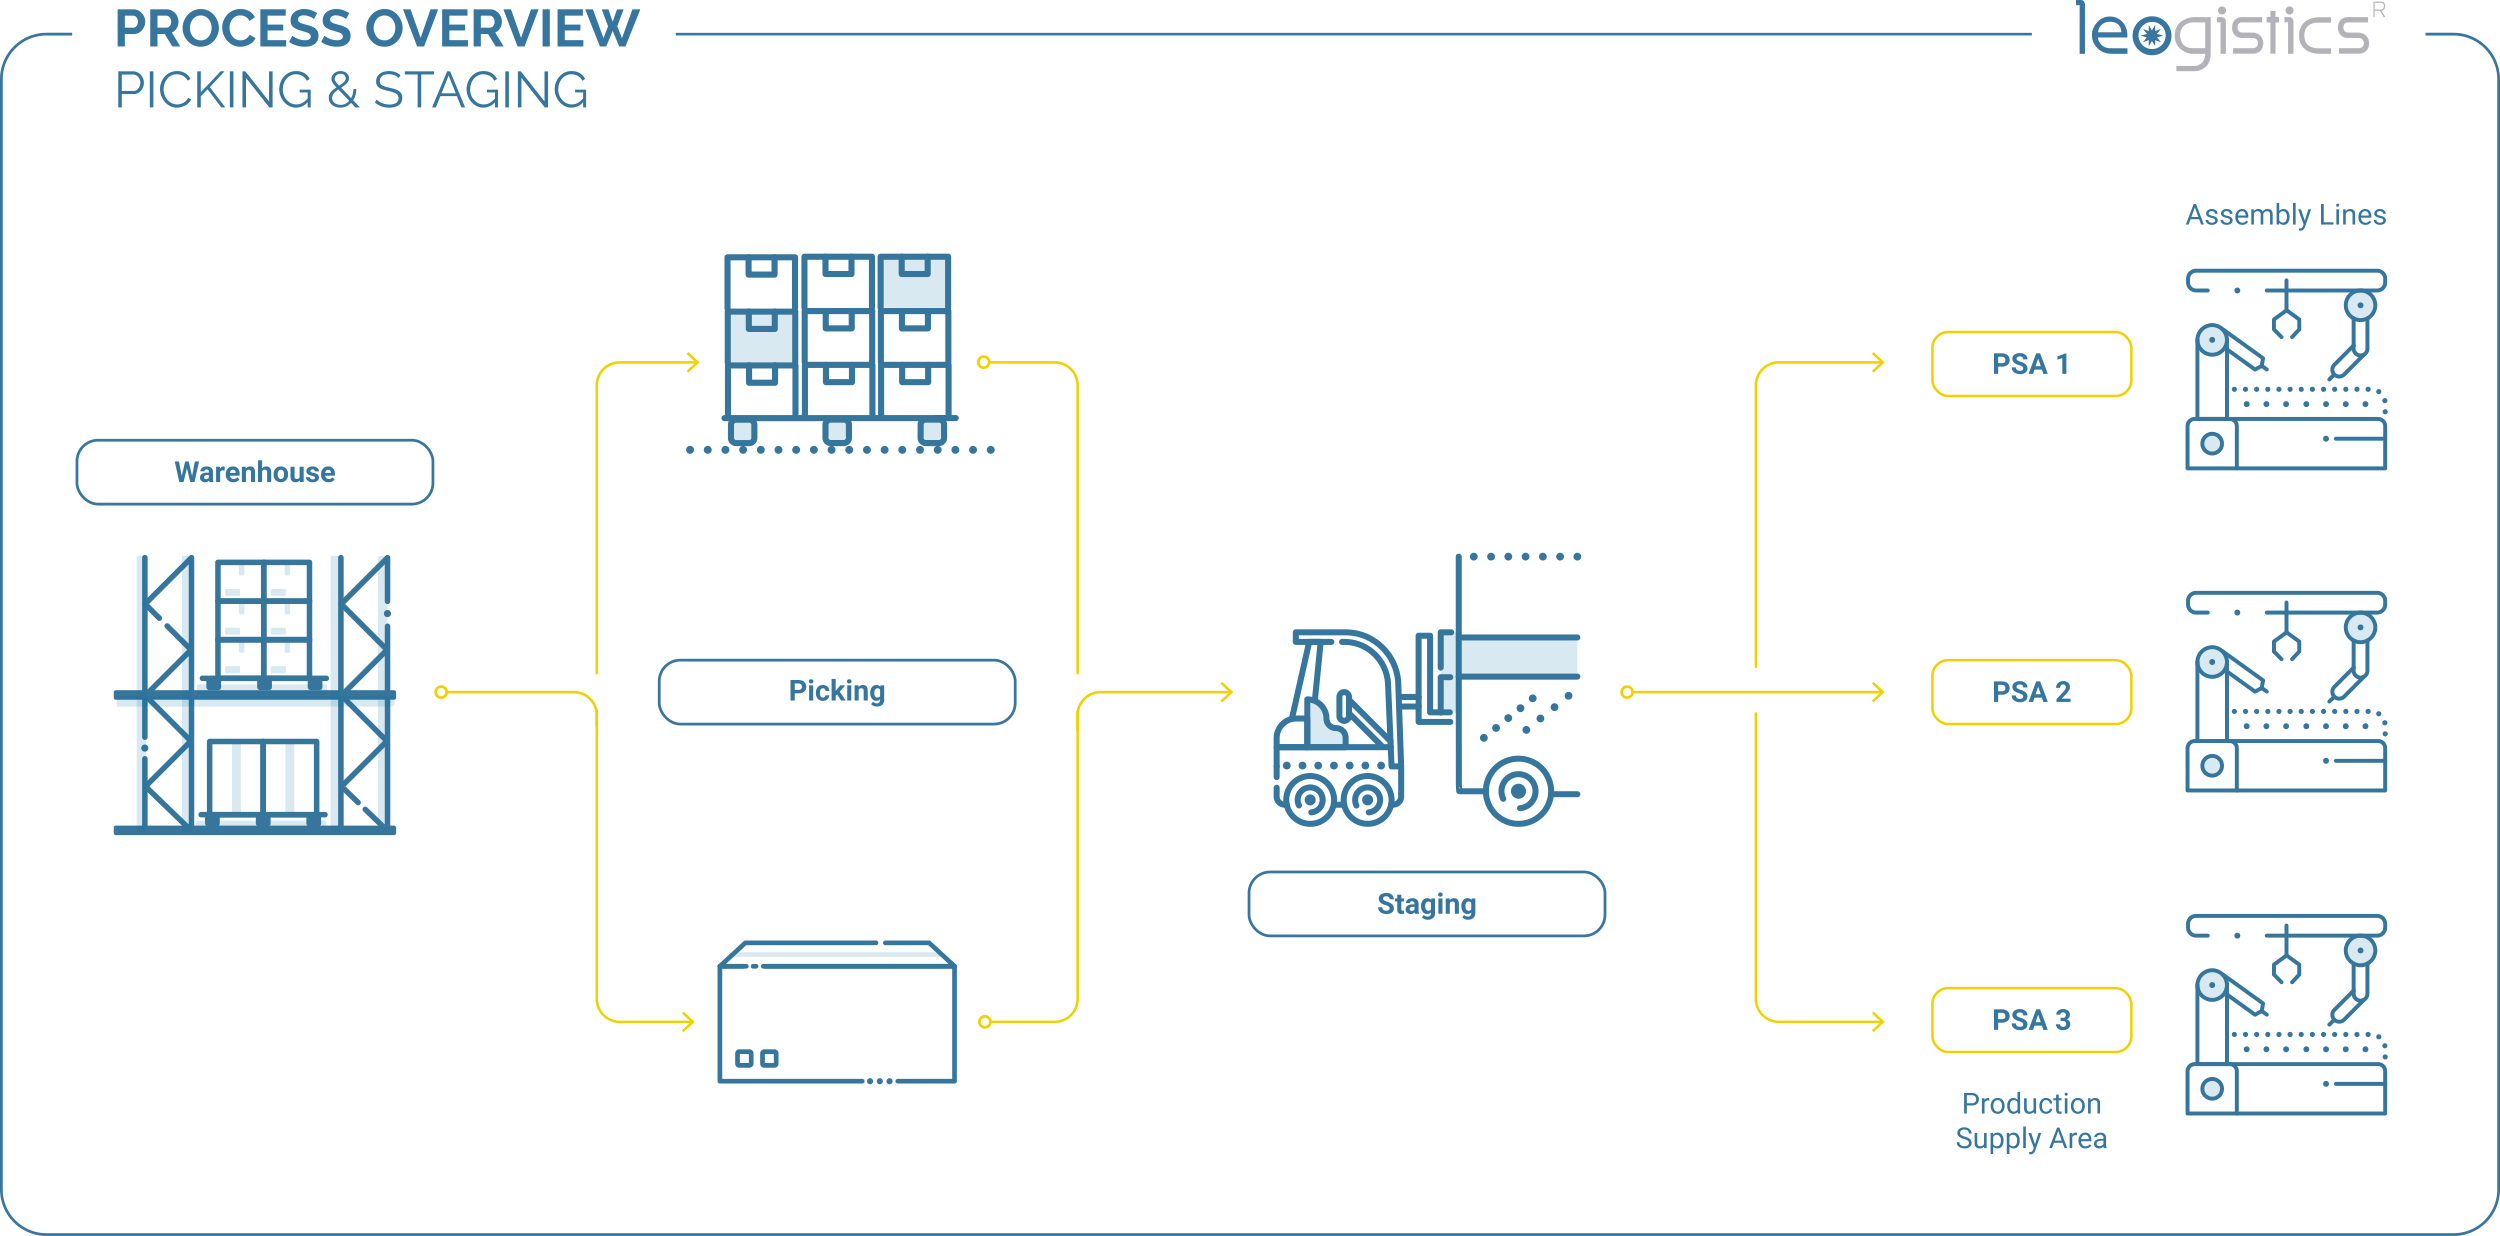 <svg xmlns="http://www.w3.org/2000/svg" id="b4affc81-e487-4c0e-9223-efba9fad3c28" data-name="a5d22b54-4751-4e50-a294-47b7ace908bf" width="1818.637" height="899.09" viewBox="0 0 1818.637 899.09"><rect x="173.771" y="463.898" width="3.991" height="10.926" rx="0.983" style="fill:#006ea5;isolation:isolate;opacity:0.15"></rect><rect x="168.779" y="539.873" width="6.425" height="51.964" style="fill:#006ea5;isolation:isolate;opacity:0.15"></rect><rect x="274.909" y="404.394" width="6.95" height="201.294" style="fill:#006ea5;isolation:isolate;opacity:0.15"></rect><rect x="142.313" y="596.931" width="94.741" height="7.514" rx="1.357" style="fill:#006ea5;isolation:isolate;opacity:0.15"></rect><rect x="149.159" y="592.638" width="10.734" height="8.585" rx="2.058" style="fill:#36759c"></rect><rect x="186.111" y="592.638" width="10.734" height="8.585" rx="2.058" style="fill:#36759c"></rect><rect x="222.859" y="592.638" width="10.734" height="8.585" rx="2.058" style="fill:#36759c"></rect><line x1="146.325" y1="592.638" x2="236.418" y2="592.638" style="fill:none;stroke:#36759c;stroke-linecap:round;stroke-linejoin:round;stroke-width:4.013px"></line><polyline points="265.707 588.789 281.907 604.446 281.907 455.557" style="fill:none;stroke:#36759c;stroke-linecap:round;stroke-linejoin:round;stroke-width:4.013px"></polyline><polyline points="281.907 437.433 281.907 405.669 248.197 439.379 281.556 472.738 248.324 505.97 281.459 539.105 248.452 572.112 260.509 583.765" style="fill:none;stroke:#36759c;stroke-linecap:round;stroke-linejoin:round;stroke-width:4.013px"></polyline><line x1="248.005" y1="604.446" x2="248.005" y2="405.669" style="fill:none;stroke:#36759c;stroke-linecap:round;stroke-linejoin:round;stroke-width:4.013px"></line><rect x="82.748" y="600.583" width="205.43" height="6.95" rx="1.467" style="fill:#36759c"></rect><rect x="82.747" y="502.096" width="205.43" height="6.95" rx="1.467" style="fill:#36759c"></rect><polyline points="121.594 455.38 138.951 472.738 105.719 505.97 138.854 539.105 105.847 572.112 139.302 604.446 139.302 405.669 105.592 439.379 115.909 449.695" style="fill:none;stroke:#36759c;stroke-linecap:round;stroke-linejoin:round;stroke-width:4.013px"></polyline><line x1="105.4" y1="536.276" x2="105.4" y2="405.669" style="fill:none;stroke:#36759c;stroke-linecap:round;stroke-linejoin:round;stroke-width:4.013px"></line><line x1="105.4" y1="604.446" x2="105.4" y2="551.996" style="fill:none;stroke:#36759c;stroke-linecap:round;stroke-linejoin:round;stroke-width:4.013px"></line><line x1="105.359" y1="544.19" x2="105.442" y2="547.894" style="fill:none;stroke:#36759c;stroke-linecap:round;stroke-linejoin:round;stroke-width:5.217px;stroke-dasharray:0,11.626"></line><line x1="281.866" y1="446.326" x2="281.948" y2="450.03" style="fill:none;stroke:#36759c;stroke-linecap:round;stroke-linejoin:round;stroke-width:5.217px;stroke-dasharray:0,11.626"></line><rect x="132.352" y="404.394" width="6.95" height="201.294" style="fill:#006ea5;isolation:isolate;opacity:0.15"></rect><rect x="240.48" y="404.394" width="6.95" height="201.294" style="fill:#006ea5;isolation:isolate;opacity:0.15"></rect><rect x="99.43" y="404.394" width="6.95" height="201.294" style="fill:#006ea5;isolation:isolate;opacity:0.15"></rect><rect x="84.932" y="506.516" width="201.882" height="7.514" rx="1.357" style="fill:#006ea5;isolation:isolate;opacity:0.15"></rect><rect x="152.504" y="539.4" width="38.974" height="53.239" style="fill:none;stroke:#36759c;stroke-linecap:round;stroke-linejoin:round;stroke-width:4.013px"></rect><rect x="207.646" y="539.873" width="6.425" height="51.964" style="fill:#006ea5;isolation:isolate;opacity:0.15"></rect><rect x="191.371" y="539.4" width="38.974" height="53.239" style="fill:none;stroke:#36759c;stroke-linecap:round;stroke-linejoin:round;stroke-width:4.013px"></rect><rect x="143.274" y="497.753" width="94.741" height="7.514" rx="1.357" style="fill:#006ea5;isolation:isolate;opacity:0.15"></rect><rect x="150.12" y="493.46" width="10.734" height="8.585" rx="2.058" style="fill:#36759c"></rect><rect x="187.072" y="493.46" width="10.734" height="8.585" rx="2.058" style="fill:#36759c"></rect><rect x="223.82" y="493.46" width="10.734" height="8.585" rx="2.058" style="fill:#36759c"></rect><line x1="147.286" y1="493.46" x2="237.379" y2="493.46" style="fill:none;stroke:#36759c;stroke-linecap:round;stroke-linejoin:round;stroke-width:4.013px"></line><rect x="158.558" y="465.246" width="33.292" height="28.213" style="fill:none;stroke:#36759c;stroke-linecap:round;stroke-linejoin:round;stroke-width:4.013px"></rect><rect x="163.745" y="484.595" width="10.926" height="5.117" rx="0.983" style="fill:#006ea5;isolation:isolate;opacity:0.15"></rect><rect x="207.063" y="463.898" width="3.991" height="10.926" rx="0.983" style="fill:#006ea5;isolation:isolate;opacity:0.15"></rect><rect x="191.85" y="465.246" width="33.292" height="28.213" style="fill:none;stroke:#36759c;stroke-linecap:round;stroke-linejoin:round;stroke-width:4.013px"></rect><rect x="197.037" y="484.595" width="10.926" height="5.117" rx="0.983" style="fill:#006ea5;isolation:isolate;opacity:0.15"></rect><rect x="173.771" y="435.965" width="3.991" height="10.926" rx="0.983" style="fill:#006ea5;isolation:isolate;opacity:0.15"></rect><rect x="158.558" y="437.314" width="33.292" height="28.213" style="fill:none;stroke:#36759c;stroke-linecap:round;stroke-linejoin:round;stroke-width:4.013px"></rect><rect x="163.745" y="456.663" width="10.926" height="5.117" rx="0.983" style="fill:#006ea5;isolation:isolate;opacity:0.15"></rect><rect x="207.063" y="435.965" width="3.991" height="10.926" rx="0.983" style="fill:#006ea5;isolation:isolate;opacity:0.15"></rect><rect x="191.85" y="437.314" width="33.292" height="28.213" style="fill:none;stroke:#36759c;stroke-linecap:round;stroke-linejoin:round;stroke-width:4.013px"></rect><rect x="197.037" y="456.663" width="10.926" height="5.117" rx="0.983" style="fill:#006ea5;isolation:isolate;opacity:0.15"></rect><rect x="173.771" y="407.752" width="3.991" height="10.926" rx="0.983" style="fill:#006ea5;isolation:isolate;opacity:0.15"></rect><rect x="158.558" y="409.1" width="33.292" height="28.213" style="fill:none;stroke:#36759c;stroke-linecap:round;stroke-linejoin:round;stroke-width:4.013px"></rect><rect x="163.745" y="428.449" width="10.926" height="5.117" rx="0.983" style="fill:#006ea5;isolation:isolate;opacity:0.15"></rect><rect x="207.063" y="407.752" width="3.991" height="10.926" rx="0.983" style="fill:#006ea5;isolation:isolate;opacity:0.15"></rect><rect x="191.85" y="409.1" width="33.292" height="28.213" style="fill:none;stroke:#36759c;stroke-linecap:round;stroke-linejoin:round;stroke-width:4.013px"></rect><rect x="197.037" y="428.449" width="10.926" height="5.117" rx="0.983" style="fill:#006ea5;isolation:isolate;opacity:0.15"></rect><line x1="720.722" y1="327.236" x2="497.353" y2="327.236" style="fill:none;stroke:#36759c;stroke-linecap:round;stroke-linejoin:round;stroke-width:5.768px;stroke-dasharray:0,12.867"></line><line x1="527.035" y1="304.178" x2="695.256" y2="304.132" style="fill:none;stroke:#36759c;stroke-linecap:round;stroke-linejoin:round;stroke-width:4.437px"></line><path d="M536.835,305.334h9.523a3.758,3.758,0,0,1,3.744,3.744v9.569a3.758,3.758,0,0,1-3.744,3.744h-9.523a3.758,3.758,0,0,1-3.744-3.744v-9.569a3.729,3.729,0,0,1,3.713-3.744Z" style="fill:#006ea5;isolation:isolate;opacity:0.15"></path><path d="M605.598,305.287h9.569a3.758,3.758,0,0,1,3.744,3.744v9.569a3.758,3.758,0,0,1-3.744,3.744h-9.569a3.758,3.758,0,0,1-3.744-3.744v-9.569A3.788,3.788,0,0,1,605.598,305.287Z" style="fill:#006ea5;isolation:isolate;opacity:0.15"></path><path d="M674.8,305.287h9.569a3.758,3.758,0,0,1,3.744,3.744v9.569a3.758,3.758,0,0,1-3.744,3.744H674.8a3.758,3.758,0,0,1-3.744-3.744v-9.569a3.729,3.729,0,0,1,3.713-3.744H674.8Z" style="fill:#006ea5;isolation:isolate;opacity:0.15"></path><path d="M535.49,305.287h9.523a3.758,3.758,0,0,1,3.744,3.744v9.569a3.758,3.758,0,0,1-3.744,3.744H535.49a3.758,3.758,0,0,1-3.744-3.744v-9.569a3.729,3.729,0,0,1,3.713-3.744h.032Z" style="fill:none;stroke:#36759c;stroke-linecap:round;stroke-linejoin:round;stroke-width:4.437px"></path><path d="M604.253,305.241h9.569a3.758,3.758,0,0,1,3.744,3.744v9.569a3.758,3.758,0,0,1-3.744,3.744h-9.569a3.758,3.758,0,0,1-3.745-3.744v-9.569A3.789,3.789,0,0,1,604.253,305.241Z" style="fill:none;stroke:#36759c;stroke-linecap:round;stroke-linejoin:round;stroke-width:4.437px"></path><path d="M673.455,305.241h9.569a3.758,3.758,0,0,1,3.744,3.744v9.569a3.758,3.758,0,0,1-3.744,3.744h-9.569a3.758,3.758,0,0,1-3.744-3.744v-9.569a3.729,3.729,0,0,1,3.713-3.744Z" style="fill:none;stroke:#36759c;stroke-linecap:round;stroke-linejoin:round;stroke-width:4.437px"></path><polyline points="563.805 265.825 563.805 278.422 544.894 278.422 544.894 265.825" style="fill:none;stroke:#36759c;stroke-linecap:round;stroke-linejoin:round;stroke-width:4.437px"></polyline><polyline points="529.577 302.976 529.577 265.825 578.673 265.825 578.673 302.976" style="fill:none;stroke:#36759c;stroke-linecap:round;stroke-linejoin:round;stroke-width:4.437px"></polyline><polyline points="619.77 265.416 619.77 278.012 600.859 278.012 600.859 265.416" style="fill:none;stroke:#36759c;stroke-linecap:round;stroke-linejoin:round;stroke-width:4.437px"></polyline><polyline points="585.543 302.567 585.543 265.416 634.638 265.416 634.638 302.567" style="fill:none;stroke:#36759c;stroke-linecap:round;stroke-linejoin:round;stroke-width:4.437px"></polyline><polyline points="675.187 265.416 675.187 278.012 656.276 278.012 656.276 265.416" style="fill:none;stroke:#36759c;stroke-linecap:round;stroke-linejoin:round;stroke-width:4.437px"></polyline><polyline points="640.96 302.567 640.96 265.416 690.055 265.416 690.055 302.567" style="fill:none;stroke:#36759c;stroke-linecap:round;stroke-linejoin:round;stroke-width:4.437px"></polyline><polyline points="528.077 263.85 529.408 226.699 578.503 226.699 578.503 263.85" style="fill:#006ea5;isolation:isolate;opacity:0.15"></polyline><polyline points="563.635 226.699 563.635 239.296 544.724 239.296 544.724 226.699" style="fill:none;stroke:#36759c;stroke-linecap:round;stroke-linejoin:round;stroke-width:4.437px"></polyline><polyline points="529.408 263.85 529.408 226.699 578.503 226.699 578.503 263.85" style="fill:none;stroke:#36759c;stroke-linecap:round;stroke-linejoin:round;stroke-width:4.437px"></polyline><polyline points="619.6 226.29 619.6 238.886 600.69 238.886 600.69 226.29" style="fill:none;stroke:#36759c;stroke-linecap:round;stroke-linejoin:round;stroke-width:4.437px"></polyline><polyline points="585.373 263.441 585.373 226.29 634.469 226.29 634.469 263.441" style="fill:none;stroke:#36759c;stroke-linecap:round;stroke-linejoin:round;stroke-width:4.437px"></polyline><polyline points="675.017 226.29 675.017 238.886 656.107 238.886 656.107 226.29" style="fill:none;stroke:#36759c;stroke-linecap:round;stroke-linejoin:round;stroke-width:4.437px"></polyline><polyline points="640.79 263.441 640.79 226.29 689.886 226.29 689.886 263.441" style="fill:none;stroke:#36759c;stroke-linecap:round;stroke-linejoin:round;stroke-width:4.437px"></polyline><polyline points="563.466 187.164 563.466 199.761 544.555 199.761 544.555 187.164" style="fill:none;stroke:#36759c;stroke-linecap:round;stroke-linejoin:round;stroke-width:4.437px"></polyline><polyline points="529.238 224.315 529.238 187.164 578.334 187.164 578.334 224.315" style="fill:none;stroke:#36759c;stroke-linecap:round;stroke-linejoin:round;stroke-width:4.437px"></polyline><polyline points="619.431 186.755 619.431 199.351 600.52 199.351 600.52 186.755" style="fill:none;stroke:#36759c;stroke-linecap:round;stroke-linejoin:round;stroke-width:4.437px"></polyline><polyline points="585.204 223.906 585.204 186.755 634.299 186.755 634.299 223.906" style="fill:none;stroke:#36759c;stroke-linecap:round;stroke-linejoin:round;stroke-width:4.437px"></polyline><polyline points="639.29 223.906 640.621 186.755 689.716 186.755 689.716 223.906" style="fill:#006ea5;isolation:isolate;opacity:0.15"></polyline><polyline points="674.848 186.755 674.848 199.351 655.937 199.351 655.937 186.755" style="fill:none;stroke:#36759c;stroke-linecap:round;stroke-linejoin:round;stroke-width:4.437px"></polyline><polyline points="640.621 223.906 640.621 186.755 689.716 186.755 689.716 223.906" style="fill:none;stroke:#36759c;stroke-linecap:round;stroke-linejoin:round;stroke-width:4.437px"></polyline><line x1="491.584" y1="24.835" x2="1478.099" y2="24.835" style="fill:none;stroke:#39769f;stroke-miterlimit:10;stroke-width:1.894px"></line><path d="M1764.471,24.835h20.382A32.784,32.784,0,0,1,1817.637,57.62h0V865.306a32.784,32.784,0,0,1-32.784,32.784H33.784A32.784,32.784,0,0,1,1,865.306V57.62A32.784,32.784,0,0,1,33.784,24.835H52.488" style="fill:none;stroke:#39769f;stroke-miterlimit:10;stroke-width:2px"></path><line x1="534.147" y1="694.396" x2="684.042" y2="694.396" style="fill:none;stroke:#006ea5;stroke-linecap:round;stroke-linejoin:round;stroke-width:3.411px;isolation:isolate;opacity:0.15"></line><path d="M563.453,765.059h-7.543a1.214,1.214,0,0,0-1.214,1.211v7.522a1.214,1.214,0,0,0,1.214,1.214h7.505a1.214,1.214,0,0,0,1.214-1.214V766.27a1.16,1.16,0,0,0-.341-.853A1.187,1.187,0,0,0,563.453,765.059Z" style="fill:none;stroke:#36759c;stroke-linecap:round;stroke-linejoin:round;stroke-width:3.411px"></path><path d="M545.277,765.055H537.731a1.218,1.218,0,0,0-1.214,1.214v7.525a1.218,1.218,0,0,0,1.214,1.214h7.522a1.218,1.218,0,0,0,1.214-1.214V766.27a1.177,1.177,0,0,0-.341-.856A1.194,1.194,0,0,0,545.277,765.055Z" style="fill:none;stroke:#36759c;stroke-linecap:round;stroke-linejoin:round;stroke-width:3.411px"></path><polyline points="556.664 702.909 694.385 702.909 694.385 786.537 653.1 786.537" style="fill:none;stroke:#36759c;stroke-linecap:round;stroke-linejoin:round;stroke-width:3.411px"></polyline><polyline points="627.257 786.537 523.69 786.537 523.69 702.909 542.91 702.909" style="fill:none;stroke:#36759c;stroke-linecap:round;stroke-linejoin:round;stroke-width:3.411px"></polyline><polyline points="555.227 702.909 694.385 702.909 675.901 685.884 644.039 685.884" style="fill:none;stroke:#36759c;stroke-linecap:round;stroke-linejoin:round;stroke-width:3.411px"></polyline><polyline points="637.219 685.884 542.174 685.884 523.69 702.909 540.61 702.909" style="fill:none;stroke:#36759c;stroke-linecap:round;stroke-linejoin:round;stroke-width:3.411px"></polyline><line x1="632.927" y1="786.537" x2="632.927" y2="786.537" style="fill:none;stroke:#36759c;stroke-linecap:round;stroke-linejoin:round;stroke-width:4.435px"></line><line x1="640.026" y1="786.537" x2="643.576" y2="786.537" style="fill:none;stroke:#36759c;stroke-linecap:round;stroke-linejoin:round;stroke-width:4.435px;stroke-dasharray:0,7.1"></line><line x1="647.126" y1="786.537" x2="647.126" y2="786.537" style="fill:none;stroke:#36759c;stroke-linecap:round;stroke-linejoin:round;stroke-width:4.435px"></line><line x1="547.858" y1="702.908" x2="550.015" y2="702.908" style="fill:none;stroke:#36759c;stroke-linecap:round;stroke-linejoin:round;stroke-width:3.411px"></line><polygon points="1147.445 463.729 1061.171 463.729 1061.17 492.222 1147.468 492.222 1147.445 463.729" style="fill:#006ea5;isolation:isolate;opacity:0.15"></polygon><line x1="1061.17" y1="492.222" x2="1147.469" y2="492.222" style="fill:none;stroke:#36759c;stroke-linecap:round;stroke-linejoin:round;stroke-width:4.375px"></line><line x1="1147.457" y1="463.729" x2="1061.171" y2="463.729" style="fill:none;stroke:#36759c;stroke-linecap:round;stroke-linejoin:round;stroke-width:4.375px"></line><line x1="1072.115" y1="404.92" x2="1072.115" y2="404.92" style="fill:none;stroke:#36759c;stroke-linecap:round;stroke-linejoin:round;stroke-width:5.688px"></line><line x1="1084.672" y1="404.92" x2="1141.178" y2="404.92" style="fill:none;stroke:#36759c;stroke-linecap:round;stroke-linejoin:round;stroke-width:5.688px;stroke-dasharray:0,12.557"></line><line x1="1147.457" y1="404.92" x2="1147.457" y2="404.92" style="fill:none;stroke:#36759c;stroke-linecap:round;stroke-linejoin:round;stroke-width:5.688px"></line><path d="M1080.963,575.595h-19.415c-.177,0-.295-5.878-.295-6.055l-.083-65.158V404.92" style="fill:none;stroke:#36759c;stroke-linecap:round;stroke-linejoin:round;stroke-width:4.375px"></path><ellipse cx="1104.644" cy="575.595" rx="23.699" ry="23.765" transform="translate(22.106 1191.76) rotate(-57.17)" style="fill:none;stroke:#36759c;stroke-linecap:round;stroke-linejoin:round;stroke-width:4.375px"></ellipse><ellipse cx="1104.638" cy="575.584" rx="5.472" ry="5.487" transform="translate(22.139 1191.795) rotate(-57.173)" style="fill:#36759c"></ellipse><path d="M1093.535,581.073a12.393,12.393,0,1,1,12.24,6.848" style="fill:none;stroke:#36759c;stroke-linecap:round;stroke-linejoin:round;stroke-width:4.375px"></path><path d="M964.933,522.692h0a13.934,13.934,0,0,0-13.933-13.934h0V529.66h.004v13.935H978.87v-6.964A6.97,6.97,0,0,0,971.9,529.66H971.9a6.967,6.967,0,0,1-6.967-6.967v0Z" style="fill:#006ea5;isolation:isolate;opacity:0.15"></path><rect x="1048.055" y="492.621" width="15.271" height="25.666" style="fill:#006ea5;isolation:isolate;opacity:0.15"></rect><rect x="1048.055" y="459.988" width="13.116" height="32.633" style="fill:#006ea5;isolation:isolate;opacity:0.15"></rect><ellipse cx="953.094" cy="581.913" rx="4.014" ry="4.025" transform="translate(-74.248 1019.611) rotate(-54.483)" style="fill:#36759c"></ellipse><ellipse cx="953.095" cy="581.914" rx="17.385" ry="17.431" transform="translate(-74.251 1019.607) rotate(-54.482)" style="fill:none;stroke:#36759c;stroke-linecap:round;stroke-linejoin:round;stroke-width:4.375px"></ellipse><path d="M944.946,585.932a9.089,9.089,0,1,1,8.977,5.024" style="fill:none;stroke:#36759c;stroke-linecap:round;stroke-linejoin:round;stroke-width:4.375px"></path><ellipse cx="994.896" cy="581.913" rx="4.014" ry="4.025" transform="translate(-56.731 1053.635) rotate(-54.483)" style="fill:#36759c"></ellipse><ellipse cx="994.896" cy="581.913" rx="17.385" ry="17.431" transform="translate(-56.731 1053.635) rotate(-54.483)" style="fill:none;stroke:#36759c;stroke-linecap:round;stroke-linejoin:round;stroke-width:4.375px"></ellipse><path d="M986.748,585.932a9.089,9.089,0,1,1,8.977,5.024" style="fill:none;stroke:#36759c;stroke-linecap:round;stroke-linejoin:round;stroke-width:4.375px"></path><polyline points="939.856 522.677 952.396 466.925 960.755 466.925 956.575 508.759" style="fill:none;stroke:#36759c;stroke-linecap:round;stroke-linejoin:round;stroke-width:4.375px"></polyline><path d="M977.841,503.481h0a3.483,3.483,0,0,1,3.483,3.483h0V520.9a3.483,3.483,0,0,1-3.483,3.483h0a3.483,3.483,0,0,1-3.483-3.483v-13.935a3.483,3.483,0,0,1,3.483-3.483Z" style="fill:none;stroke:#36759c;stroke-linecap:round;stroke-linejoin:round;stroke-width:4.375px"></path><path d="M951.003,543.579H928.71v-6.621a14.28,14.28,0,0,1,14.278-14.281h8.014Z" style="fill:none;stroke:#36759c;stroke-linecap:round;stroke-linejoin:round;stroke-width:4.375px"></path><path d="M964.933,522.692h0a13.934,13.934,0,0,0-13.933-13.934h0V529.66h.004v13.935H978.87v-6.964A6.97,6.97,0,0,0,971.9,529.66H971.9a6.967,6.967,0,0,1-6.967-6.967v0Z" style="fill:none;stroke:#36759c;stroke-linecap:round;stroke-linejoin:round;stroke-width:4.375px"></path><path d="M976.301,466.955c.352,0,2.372.005,2.723.015,16.4.477,29.617,13.653,30.696,30.026l2.587,60.532h6.966l-2.161-62.084c-1.727-19.43-17.559-34.866-37.055-35.437-.421-.012-2.317-.018-2.74-.018h-34.674v6.967h25.886" style="fill:none;stroke:#36759c;stroke-linecap:round;stroke-linejoin:round;stroke-width:4.375px"></path><line x1="970.512" y1="585.397" x2="977.832" y2="585.397" style="fill:none;stroke:#36759c;stroke-linecap:round;stroke-linejoin:round;stroke-width:4.375px"></line><path d="M928.71,573.074v6.375a5.947,5.947,0,0,0,5.947,5.947H936.03" style="fill:none;stroke:#36759c;stroke-linecap:round;stroke-linejoin:round;stroke-width:4.375px"></path><line x1="928.71" y1="557.528" x2="928.71" y2="565.301" style="fill:none;stroke:#36759c;stroke-linecap:round;stroke-linejoin:round;stroke-width:4.375px"></line><path d="M1011.964,585.397h1.369a5.947,5.947,0,0,0,5.947-5.947V557.528" style="fill:none;stroke:#36759c;stroke-linecap:round;stroke-linejoin:round;stroke-width:4.375px"></path><line x1="1005.996" y1="543.533" x2="981.524" y2="519.058" style="fill:none;stroke:#36759c;stroke-linecap:round;stroke-linejoin:round;stroke-width:4.375px"></line><line x1="981.437" y1="509.119" x2="1011.524" y2="539.209" style="fill:none;stroke:#36759c;stroke-linecap:round;stroke-linejoin:round;stroke-width:4.375px"></line><polyline points="1048.054 518.287 1048.054 492.621 1055.035 492.621" style="fill:none;stroke:#36759c;stroke-linecap:round;stroke-linejoin:round;stroke-width:4.375px"></polyline><polyline points="1048.054 485.654 1048.054 459.989 1055.69 459.989" style="fill:none;stroke:#36759c;stroke-linecap:round;stroke-linejoin:round;stroke-width:4.375px"></polyline><polyline points="1054.662 518.2 1040.339 518.2 1040.339 462.463 1031.98 462.463 1031.98 518.2 1031.98 525.167 1040.339 525.167 1055.035 525.167" style="fill:none;stroke:#36759c;stroke-linecap:round;stroke-linejoin:round;stroke-width:4.375px"></polyline><line x1="1019.273" y1="507.009" x2="1031.98" y2="507.009" style="fill:none;stroke:#36759c;stroke-linecap:round;stroke-linejoin:round;stroke-width:4.375px"></line><line x1="1031.98" y1="513.976" x2="1019.273" y2="513.976" style="fill:none;stroke:#36759c;stroke-linecap:round;stroke-linejoin:round;stroke-width:4.375px"></line><polyline points="928.71 557.529 928.71 543.533 1011.744 543.533" style="fill:none;stroke:#36759c;stroke-linecap:round;stroke-linejoin:round;stroke-width:4.375px"></polyline><line x1="1004.692" y1="556.915" x2="1004.692" y2="556.915" style="fill:none;stroke:#36759c;stroke-linecap:round;stroke-linejoin:round;stroke-width:5.688px"></line><line x1="993.255" y1="556.915" x2="941.785" y2="556.915" style="fill:none;stroke:#36759c;stroke-linecap:round;stroke-linejoin:round;stroke-width:5.688px;stroke-dasharray:0,11.438"></line><line x1="936.067" y1="556.915" x2="936.067" y2="556.915" style="fill:none;stroke:#36759c;stroke-linecap:round;stroke-linejoin:round;stroke-width:5.688px"></line><line x1="1128.296" y1="577.76" x2="1147.469" y2="577.76" style="fill:none;stroke:#36759c;stroke-linecap:round;stroke-linejoin:round;stroke-width:4.375px"></line><line x1="1079.432" y1="536.74" x2="1079.432" y2="536.74" style="fill:none;stroke:#36759c;stroke-linecap:round;stroke-linejoin:round;stroke-width:5.688px"></line><line x1="1088.316" y1="529.555" x2="1110.526" y2="511.594" style="fill:none;stroke:#36759c;stroke-linecap:round;stroke-linejoin:round;stroke-width:5.688px;stroke-dasharray:0,11.425"></line><line x1="1114.968" y1="508.002" x2="1114.968" y2="508.002" style="fill:none;stroke:#36759c;stroke-linecap:round;stroke-linejoin:round;stroke-width:5.688px"></line><line x1="1110.362" y1="530.957" x2="1110.362" y2="530.957" style="fill:none;stroke:#36759c;stroke-linecap:round;stroke-linejoin:round;stroke-width:5.688px"></line><line x1="1120.593" y1="522.683" x2="1135.941" y2="510.272" style="fill:none;stroke:#36759c;stroke-linecap:round;stroke-linejoin:round;stroke-width:5.688px;stroke-dasharray:0,13.159"></line><line x1="1141.057" y1="506.135" x2="1141.057" y2="506.135" style="fill:none;stroke:#36759c;stroke-linecap:round;stroke-linejoin:round;stroke-width:5.688px"></line><ellipse cx="1609.268" cy="247.256" rx="10.757" ry="10.782" style="fill:#006ea5;isolation:isolate;opacity:0.15"></ellipse><ellipse cx="1717.184" cy="222.096" rx="10.757" ry="10.782" style="fill:#006ea5;isolation:isolate;opacity:0.15"></ellipse><ellipse cx="1609.268" cy="322.733" rx="7.171" ry="7.188" style="fill:#006ea5;isolation:isolate;opacity:0.15"></ellipse><path d="M1606.042,211.314h-8.513a5.825,5.825,0,0,1-5.825-5.825v-2.723a5.825,5.825,0,0,1,5.822-5.828h131.756a5.825,5.825,0,0,1,5.828,5.822v2.726a5.825,5.825,0,0,1-5.822,5.828H1648.982" style="fill:none;stroke:#36759c;stroke-linecap:round;stroke-linejoin:round;stroke-width:2.875px"></path><path d="M1596.576,304.762h25.383a5.233,5.233,0,0,1,5.233,5.233v0h0v30.708h-35.85V309.995a5.233,5.233,0,0,1,5.233-5.233h0Z" style="fill:none;stroke:#36759c;stroke-linecap:round;stroke-linejoin:round;stroke-width:2.875px"></path><polyline points="1620.024 247.256 1620.024 304.762 1598.514 304.762 1598.514 247.256" style="fill:none;stroke:#36759c;stroke-linecap:round;stroke-linejoin:round;stroke-width:2.875px"></polyline><path d="M1619.064,304.762h110.89a5.155,5.155,0,0,1,5.155,5.155v30.786H1627.555" style="fill:none;stroke:#36759c;stroke-linecap:round;stroke-linejoin:round;stroke-width:2.875px"></path><line x1="1735.109" y1="299.543" x2="1735.109" y2="299.543" style="fill:none;stroke:#36759c;stroke-linecap:round;stroke-linejoin:round;stroke-width:3.738px"></line><path d="M1734.89,291.449a10.351,10.351,0,0,0-10.133-8.252h-95.305" style="fill:none;stroke:#36759c;stroke-linecap:round;stroke-linejoin:round;stroke-width:3.738px;stroke-dasharray:0,8.107"></path><line x1="1625.401" y1="283.197" x2="1625.401" y2="283.197" style="fill:none;stroke:#36759c;stroke-linecap:round;stroke-linejoin:round;stroke-width:3.738px"></line><ellipse cx="1609.268" cy="322.733" rx="7.171" ry="7.188" style="fill:none;stroke:#36759c;stroke-linecap:round;stroke-linejoin:round;stroke-width:2.875px"></ellipse><ellipse cx="1609.268" cy="247.256" rx="2.151" ry="2.156" style="fill:#36759c"></ellipse><ellipse cx="1634.366" cy="293.979" rx="2.151" ry="2.156" style="fill:#36759c"></ellipse><ellipse cx="1648.706" cy="293.979" rx="2.151" ry="2.156" style="fill:#36759c"></ellipse><ellipse cx="1663.048" cy="293.979" rx="2.151" ry="2.156" style="fill:#36759c"></ellipse><ellipse cx="1677.746" cy="293.979" rx="2.151" ry="2.156" style="fill:#36759c"></ellipse><ellipse cx="1720.767" cy="293.979" rx="2.151" ry="2.156" style="fill:#36759c"></ellipse><ellipse cx="1706.428" cy="293.979" rx="2.151" ry="2.156" style="fill:#36759c"></ellipse><ellipse cx="1692.085" cy="293.979" rx="2.151" ry="2.156" style="fill:#36759c"></ellipse><ellipse cx="1692.085" cy="319.139" rx="2.151" ry="2.156" style="fill:#36759c"></ellipse><ellipse cx="1717.184" cy="222.096" rx="2.151" ry="2.156" style="fill:#36759c"></ellipse><polyline points="1617.131 239.662 1646.287 260.643 1645.312 266.135 1640.439 268.821 1620.024 254.131" style="fill:none;stroke:#36759c;stroke-linecap:round;stroke-linejoin:round;stroke-width:2.875px"></polyline><line x1="1648.982" y1="268.772" x2="1645.313" y2="266.135" style="fill:none;stroke:#36759c;stroke-linecap:round;stroke-linejoin:round;stroke-width:2.875px"></line><circle cx="1627.555" cy="211.314" r="2.154" style="fill:#36759c"></circle><polyline points="1667.375 245.214 1672.616 239.636 1672.579 232.373 1663.404 225.691 1654.232 232.373 1654.194 239.636 1659.703 245.214" style="fill:none;stroke:#36759c;stroke-linecap:round;stroke-linejoin:round;stroke-width:2.875px"></polyline><path d="M1712.164,231.643v21.916a5.026,5.026,0,0,0,5.02,5.032h0a5.026,5.026,0,0,0,5.017-5.032V231.643" style="fill:none;stroke:#36759c;stroke-linecap:round;stroke-linejoin:round;stroke-width:2.875px"></path><path d="M1712.181,251.261,1698.15,265.33a5.04,5.04,0,0,0,0,7.116h0a5.009,5.009,0,0,0,7.083.013l.013-.013,14.144-14.181" style="fill:none;stroke:#36759c;stroke-linecap:round;stroke-linejoin:round;stroke-width:2.875px"></path><line x1="1697.859" y1="272.728" x2="1694.486" y2="276.023" style="fill:none;stroke:#36759c;stroke-linecap:round;stroke-linejoin:round;stroke-width:2.875px"></line><line x1="1735.109" y1="319.139" x2="1699.256" y2="319.139" style="fill:none;stroke:#36759c;stroke-linecap:round;stroke-linejoin:round;stroke-width:2.875px"></line><ellipse cx="1609.268" cy="247.256" rx="10.757" ry="10.782" style="fill:none;stroke:#36759c;stroke-linecap:round;stroke-linejoin:round;stroke-width:2.875px"></ellipse><ellipse cx="1717.184" cy="222.096" rx="10.757" ry="10.782" style="fill:none;stroke:#36759c;stroke-linecap:round;stroke-linejoin:round;stroke-width:2.875px"></ellipse><line x1="1663.324" y1="203.988" x2="1663.324" y2="225.691" style="fill:none;stroke:#36759c;stroke-linecap:round;stroke-linejoin:round;stroke-width:2.875px"></line><ellipse cx="1609.268" cy="716.583" rx="10.757" ry="10.782" style="fill:#006ea5;isolation:isolate;opacity:0.15"></ellipse><ellipse cx="1717.184" cy="691.424" rx="10.757" ry="10.782" style="fill:#006ea5;isolation:isolate;opacity:0.15"></ellipse><ellipse cx="1609.268" cy="792.06" rx="7.171" ry="7.188" style="fill:#006ea5;isolation:isolate;opacity:0.15"></ellipse><path d="M1606.042,680.641h-8.513a5.825,5.825,0,0,1-5.825-5.825h0v-2.723a5.825,5.825,0,0,1,5.822-5.828h131.756a5.825,5.825,0,0,1,5.828,5.822v2.726a5.825,5.825,0,0,1-5.822,5.828H1648.982" style="fill:none;stroke:#36759c;stroke-linecap:round;stroke-linejoin:round;stroke-width:2.875px"></path><path d="M1596.576,774.089h25.383a5.233,5.233,0,0,1,5.233,5.233h0v30.708h-35.85V779.322a5.233,5.233,0,0,1,5.233-5.233h0Z" style="fill:none;stroke:#36759c;stroke-linecap:round;stroke-linejoin:round;stroke-width:2.875px"></path><polyline points="1620.024 716.583 1620.024 774.089 1598.514 774.089 1598.514 716.583" style="fill:none;stroke:#36759c;stroke-linecap:round;stroke-linejoin:round;stroke-width:2.875px"></polyline><path d="M1619.064,774.089h110.89a5.155,5.155,0,0,1,5.155,5.155h0v30.786H1627.555" style="fill:none;stroke:#36759c;stroke-linecap:round;stroke-linejoin:round;stroke-width:2.875px"></path><line x1="1735.109" y1="768.87" x2="1735.109" y2="768.87" style="fill:none;stroke:#36759c;stroke-linecap:round;stroke-linejoin:round;stroke-width:3.738px"></line><path d="M1734.89,760.776a10.351,10.351,0,0,0-10.133-8.252h-95.305" style="fill:none;stroke:#36759c;stroke-linecap:round;stroke-linejoin:round;stroke-width:3.738px;stroke-dasharray:0,8.107"></path><line x1="1625.401" y1="752.524" x2="1625.401" y2="752.524" style="fill:none;stroke:#36759c;stroke-linecap:round;stroke-linejoin:round;stroke-width:3.738px"></line><ellipse cx="1609.268" cy="792.06" rx="7.171" ry="7.188" style="fill:none;stroke:#36759c;stroke-linecap:round;stroke-linejoin:round;stroke-width:2.875px"></ellipse><ellipse cx="1609.268" cy="716.583" rx="2.151" ry="2.156" style="fill:#36759c"></ellipse><ellipse cx="1634.366" cy="763.307" rx="2.151" ry="2.156" style="fill:#36759c"></ellipse><ellipse cx="1648.706" cy="763.307" rx="2.151" ry="2.156" style="fill:#36759c"></ellipse><ellipse cx="1663.048" cy="763.307" rx="2.151" ry="2.156" style="fill:#36759c"></ellipse><ellipse cx="1677.746" cy="763.307" rx="2.151" ry="2.156" style="fill:#36759c"></ellipse><ellipse cx="1720.767" cy="763.307" rx="2.151" ry="2.156" style="fill:#36759c"></ellipse><ellipse cx="1706.428" cy="763.307" rx="2.151" ry="2.156" style="fill:#36759c"></ellipse><ellipse cx="1692.085" cy="763.307" rx="2.151" ry="2.156" style="fill:#36759c"></ellipse><ellipse cx="1692.085" cy="788.466" rx="2.151" ry="2.156" style="fill:#36759c"></ellipse><ellipse cx="1717.184" cy="691.424" rx="2.151" ry="2.156" style="fill:#36759c"></ellipse><polyline points="1617.131 708.989 1646.287 729.97 1645.312 735.462 1640.439 738.148 1620.024 723.458" style="fill:none;stroke:#36759c;stroke-linecap:round;stroke-linejoin:round;stroke-width:2.875px"></polyline><line x1="1648.982" y1="738.099" x2="1645.313" y2="735.462" style="fill:none;stroke:#36759c;stroke-linecap:round;stroke-linejoin:round;stroke-width:2.875px"></line><circle cx="1627.555" cy="680.641" r="2.154" style="fill:#36759c"></circle><polyline points="1667.375 714.542 1672.616 708.963 1672.579 701.7 1663.404 695.018 1654.232 701.7 1654.194 708.963 1659.703 714.542" style="fill:none;stroke:#36759c;stroke-linecap:round;stroke-linejoin:round;stroke-width:2.875px"></polyline><path d="M1712.164,700.97v21.916a5.026,5.026,0,0,0,5.02,5.032h0a5.026,5.026,0,0,0,5.017-5.032V700.97" style="fill:none;stroke:#36759c;stroke-linecap:round;stroke-linejoin:round;stroke-width:2.875px"></path><path d="M1712.181,720.588,1698.15,734.657a5.04,5.04,0,0,0,0,7.116h0a5.009,5.009,0,0,0,7.083.013l.013-.013,14.144-14.181" style="fill:none;stroke:#36759c;stroke-linecap:round;stroke-linejoin:round;stroke-width:2.875px"></path><line x1="1697.859" y1="742.055" x2="1694.486" y2="745.35" style="fill:none;stroke:#36759c;stroke-linecap:round;stroke-linejoin:round;stroke-width:2.875px"></line><line x1="1735.109" y1="788.466" x2="1699.256" y2="788.466" style="fill:none;stroke:#36759c;stroke-linecap:round;stroke-linejoin:round;stroke-width:2.875px"></line><ellipse cx="1609.268" cy="716.583" rx="10.757" ry="10.782" style="fill:none;stroke:#36759c;stroke-linecap:round;stroke-linejoin:round;stroke-width:2.875px"></ellipse><ellipse cx="1717.184" cy="691.424" rx="10.757" ry="10.782" style="fill:none;stroke:#36759c;stroke-linecap:round;stroke-linejoin:round;stroke-width:2.875px"></ellipse><line x1="1663.324" y1="673.315" x2="1663.324" y2="695.018" style="fill:none;stroke:#36759c;stroke-linecap:round;stroke-linejoin:round;stroke-width:2.875px"></line><ellipse cx="1609.268" cy="481.575" rx="10.757" ry="10.782" style="fill:#006ea5;isolation:isolate;opacity:0.15"></ellipse><ellipse cx="1717.184" cy="456.416" rx="10.757" ry="10.782" style="fill:#006ea5;isolation:isolate;opacity:0.15"></ellipse><ellipse cx="1609.268" cy="557.052" rx="7.171" ry="7.188" style="fill:#006ea5;isolation:isolate;opacity:0.15"></ellipse><path d="M1606.042,445.633h-8.513a5.825,5.825,0,0,1-5.825-5.825h0v-2.723a5.825,5.825,0,0,1,5.822-5.828h131.756a5.825,5.825,0,0,1,5.828,5.822v2.726a5.825,5.825,0,0,1-5.822,5.828H1648.982" style="fill:none;stroke:#36759c;stroke-linecap:round;stroke-linejoin:round;stroke-width:2.875px"></path><path d="M1596.576,539.081h25.383a5.233,5.233,0,0,1,5.233,5.233v0h0v30.708h-35.85V544.314a5.233,5.233,0,0,1,5.233-5.233h0Z" style="fill:none;stroke:#36759c;stroke-linecap:round;stroke-linejoin:round;stroke-width:2.875px"></path><polyline points="1620.024 481.575 1620.024 539.081 1598.514 539.081 1598.514 481.575" style="fill:none;stroke:#36759c;stroke-linecap:round;stroke-linejoin:round;stroke-width:2.875px"></polyline><path d="M1619.064,539.081h110.89a5.155,5.155,0,0,1,5.155,5.155v30.786H1627.555" style="fill:none;stroke:#36759c;stroke-linecap:round;stroke-linejoin:round;stroke-width:2.875px"></path><line x1="1735.109" y1="533.862" x2="1735.109" y2="533.862" style="fill:none;stroke:#36759c;stroke-linecap:round;stroke-linejoin:round;stroke-width:3.738px"></line><path d="M1734.89,525.768a10.351,10.351,0,0,0-10.133-8.252h-95.305" style="fill:none;stroke:#36759c;stroke-linecap:round;stroke-linejoin:round;stroke-width:3.738px;stroke-dasharray:0,8.107"></path><line x1="1625.401" y1="517.516" x2="1625.401" y2="517.516" style="fill:none;stroke:#36759c;stroke-linecap:round;stroke-linejoin:round;stroke-width:3.738px"></line><ellipse cx="1609.268" cy="557.052" rx="7.171" ry="7.188" style="fill:none;stroke:#36759c;stroke-linecap:round;stroke-linejoin:round;stroke-width:2.875px"></ellipse><ellipse cx="1609.268" cy="481.575" rx="2.151" ry="2.156" style="fill:#36759c"></ellipse><ellipse cx="1634.366" cy="528.298" rx="2.151" ry="2.156" style="fill:#36759c"></ellipse><ellipse cx="1648.706" cy="528.298" rx="2.151" ry="2.156" style="fill:#36759c"></ellipse><ellipse cx="1663.048" cy="528.298" rx="2.151" ry="2.156" style="fill:#36759c"></ellipse><ellipse cx="1677.746" cy="528.298" rx="2.151" ry="2.156" style="fill:#36759c"></ellipse><ellipse cx="1720.767" cy="528.298" rx="2.151" ry="2.156" style="fill:#36759c"></ellipse><ellipse cx="1706.428" cy="528.298" rx="2.151" ry="2.156" style="fill:#36759c"></ellipse><ellipse cx="1692.085" cy="528.298" rx="2.151" ry="2.156" style="fill:#36759c"></ellipse><ellipse cx="1692.085" cy="553.457" rx="2.151" ry="2.156" style="fill:#36759c"></ellipse><ellipse cx="1717.184" cy="456.416" rx="2.151" ry="2.156" style="fill:#36759c"></ellipse><polyline points="1617.131 473.981 1646.287 494.962 1645.312 500.454 1640.439 503.14 1620.024 488.45" style="fill:none;stroke:#36759c;stroke-linecap:round;stroke-linejoin:round;stroke-width:2.875px"></polyline><line x1="1648.982" y1="503.091" x2="1645.313" y2="500.454" style="fill:none;stroke:#36759c;stroke-linecap:round;stroke-linejoin:round;stroke-width:2.875px"></line><circle cx="1627.555" cy="445.633" r="2.154" style="fill:#36759c"></circle><polyline points="1667.375 479.533 1672.616 473.955 1672.579 466.692 1663.404 460.01 1654.232 466.692 1654.194 473.955 1659.703 479.533" style="fill:none;stroke:#36759c;stroke-linecap:round;stroke-linejoin:round;stroke-width:2.875px"></polyline><path d="M1712.164,465.962v21.916a5.026,5.026,0,0,0,5.02,5.032h0a5.026,5.026,0,0,0,5.017-5.032V465.962" style="fill:none;stroke:#36759c;stroke-linecap:round;stroke-linejoin:round;stroke-width:2.875px"></path><path d="M1712.181,485.58,1698.15,499.649a5.04,5.04,0,0,0,0,7.116h0a5.009,5.009,0,0,0,7.083.013l.013-.013,14.144-14.181" style="fill:none;stroke:#36759c;stroke-linecap:round;stroke-linejoin:round;stroke-width:2.875px"></path><line x1="1697.859" y1="507.047" x2="1694.486" y2="510.342" style="fill:none;stroke:#36759c;stroke-linecap:round;stroke-linejoin:round;stroke-width:2.875px"></line><line x1="1735.109" y1="553.457" x2="1699.256" y2="553.457" style="fill:none;stroke:#36759c;stroke-linecap:round;stroke-linejoin:round;stroke-width:2.875px"></line><ellipse cx="1609.268" cy="481.575" rx="10.757" ry="10.782" style="fill:none;stroke:#36759c;stroke-linecap:round;stroke-linejoin:round;stroke-width:2.875px"></ellipse><ellipse cx="1717.184" cy="456.416" rx="10.757" ry="10.782" style="fill:none;stroke:#36759c;stroke-linecap:round;stroke-linejoin:round;stroke-width:2.875px"></ellipse><line x1="1663.324" y1="438.307" x2="1663.324" y2="460.01" style="fill:none;stroke:#36759c;stroke-linecap:round;stroke-linejoin:round;stroke-width:2.875px"></line><rect x="55.986" y="320.233" width="258.953" height="46.495" rx="15.335" style="fill:none;stroke:#39769f;stroke-linecap:round;stroke-linejoin:round;stroke-width:2px"></rect><circle cx="320.953" cy="503.484" r="4" style="fill:none;stroke:#efd100;stroke-miterlimit:10;stroke-width:2px"></circle><path d="M139.73,346.311l2.01-10.623h3.066l-3.312,14.93h-3.097l-2.431-9.987-2.43,9.987H130.44l-3.312-14.93h3.065l2.02,10.602,2.461-10.602h2.604Z" style="fill:#36759d"></path><path d="M152.363,350.618a3.32,3.32,0,0,1-.298-.995,3.583,3.583,0,0,1-2.799,1.2,3.94,3.94,0,0,1-2.702-.943,3.035,3.035,0,0,1-1.071-2.379A3.135,3.135,0,0,1,146.8,344.794a6.449,6.449,0,0,1,3.778-.954h1.363v-.636a1.826,1.826,0,0,0-.395-1.23,1.553,1.553,0,0,0-1.246-.461,1.766,1.766,0,0,0-1.174.359,1.221,1.221,0,0,0-.426.984h-2.963a2.977,2.977,0,0,1,.595-1.784,3.931,3.931,0,0,1,1.682-1.287,6.129,6.129,0,0,1,2.44-.467,4.846,4.846,0,0,1,3.256,1.03,3.608,3.608,0,0,1,1.205,2.897v4.809a5.292,5.292,0,0,0,.44,2.389v.174Zm-2.45-2.061a2.545,2.545,0,0,0,1.209-.292,1.915,1.915,0,0,0,.82-.784V345.573h-1.107q-2.225,0-2.368,1.538l-.011.174a1.184,1.184,0,0,0,.391.913,1.512,1.512,0,0,0,1.067.359Z" style="fill:#36759d"></path><path d="M163.427,342.302a8.064,8.064,0,0,0-1.066-.082,2.17,2.17,0,0,0-2.205,1.138v7.26h-2.963v-11.095h2.799l.082,1.323a2.745,2.745,0,0,1,2.471-1.528,3.115,3.115,0,0,1,.924.133Z" style="fill:#36759d"></path><path d="M169.763,350.823a5.444,5.444,0,0,1-3.973-1.497,5.32,5.32,0,0,1-1.533-3.989V345.05a6.688,6.688,0,0,1,.646-2.989,4.731,4.731,0,0,1,1.83-2.03,5.133,5.133,0,0,1,2.701-.713,4.604,4.604,0,0,1,3.584,1.436,5.831,5.831,0,0,1,1.308,4.071v1.21h-7.065a2.751,2.751,0,0,0,.867,1.743,2.618,2.618,0,0,0,1.83.656,3.198,3.198,0,0,0,2.676-1.241l1.457,1.63a4.458,4.458,0,0,1-1.805,1.471A5.926,5.926,0,0,1,169.763,350.823Zm-.338-9.116a1.852,1.852,0,0,0-1.431.598,3.093,3.093,0,0,0-.702,1.709h4.122v-.237a2.208,2.208,0,0,0-.533-1.53,1.911,1.911,0,0,0-1.456-.54Z" style="fill:#36759d"></path><path d="M178.735,339.523l.093,1.282a3.873,3.873,0,0,1,3.188-1.487,3.22,3.22,0,0,1,2.625,1.036,4.838,4.838,0,0,1,.883,3.097v7.167H182.56v-7.096a1.924,1.924,0,0,0-.41-1.369,1.837,1.837,0,0,0-1.364-.425,2.038,2.038,0,0,0-1.876,1.067v7.824h-2.964V339.523Z" style="fill:#36759d"></path><path d="M190.661,340.733a3.7,3.7,0,0,1,2.964-1.415q3.609,0,3.661,4.194v7.106h-2.964V343.594a2.061,2.061,0,0,0-.41-1.41,1.758,1.758,0,0,0-1.364-.457,2.018,2.018,0,0,0-1.887,1.005v7.885h-2.963v-15.75h2.963Z" style="fill:#36759d"></path><path d="M199.059,344.968a6.578,6.578,0,0,1,.636-2.943,4.656,4.656,0,0,1,1.83-2,5.34,5.34,0,0,1,2.773-.708,5.05,5.05,0,0,1,3.666,1.374,5.512,5.512,0,0,1,1.584,3.732l.021.759a5.8,5.8,0,0,1-1.426,4.097,5.524,5.524,0,0,1-7.654.005,5.899,5.899,0,0,1-1.431-4.184Zm2.964.21a4.149,4.149,0,0,0,.594,2.418,2.138,2.138,0,0,0,3.385.01,4.546,4.546,0,0,0,.605-2.644,4.112,4.112,0,0,0-.605-2.403,1.97,1.97,0,0,0-1.703-.853,1.934,1.934,0,0,0-1.682.847,4.616,4.616,0,0,0-.594,2.624Z" style="fill:#36759d"></path><path d="M218.04,349.49a3.719,3.719,0,0,1-3.035,1.333,3.505,3.505,0,0,1-2.723-1.025,4.375,4.375,0,0,1-.959-3.004v-7.27h2.963v7.176q0,1.735,1.58,1.735a2.139,2.139,0,0,0,2.07-1.047v-7.863H220.91v11.095h-2.789Z" style="fill:#36759d"></path><path d="M229.154,347.552a.953.953,0,0,0-.538-.856,6.104,6.104,0,0,0-1.728-.559q-3.958-.831-3.958-3.363a3.048,3.048,0,0,1,1.226-2.466,4.943,4.943,0,0,1,3.204-.989,5.322,5.322,0,0,1,3.379.995,3.136,3.136,0,0,1,1.267,2.584h-2.964a1.435,1.435,0,0,0-.41-1.051,1.739,1.739,0,0,0-1.282-.415,1.771,1.771,0,0,0-1.158.338,1.068,1.068,0,0,0-.41.861.911.911,0,0,0,.467.794,4.785,4.785,0,0,0,1.574.523,12.846,12.846,0,0,1,1.865.497,3.067,3.067,0,0,1,2.349,2.984,2.895,2.895,0,0,1-1.302,2.455,5.618,5.618,0,0,1-3.363.939,5.87,5.87,0,0,1-2.477-.497,4.15,4.15,0,0,1-1.697-1.364,3.167,3.167,0,0,1-.615-1.871h2.81a1.544,1.544,0,0,0,.585,1.21,2.313,2.313,0,0,0,1.455.42,2.149,2.149,0,0,0,1.287-.323A1.005,1.005,0,0,0,229.154,347.552Z" style="fill:#36759d"></path><path d="M239.049,350.823a5.444,5.444,0,0,1-3.973-1.497,5.32,5.32,0,0,1-1.533-3.989V345.05a6.688,6.688,0,0,1,.646-2.989,4.731,4.731,0,0,1,1.83-2.03,5.132,5.132,0,0,1,2.701-.713,4.604,4.604,0,0,1,3.584,1.436,5.831,5.831,0,0,1,1.308,4.071v1.21h-7.065a2.751,2.751,0,0,0,.867,1.743,2.618,2.618,0,0,0,1.83.656,3.198,3.198,0,0,0,2.676-1.241l1.457,1.63a4.458,4.458,0,0,1-1.805,1.471A5.925,5.925,0,0,1,239.049,350.823Zm-.338-9.116a1.852,1.852,0,0,0-1.431.598,3.094,3.094,0,0,0-.702,1.709h4.122v-.237a2.207,2.207,0,0,0-.533-1.53A1.911,1.911,0,0,0,238.711,341.707Z" style="fill:#36759d"></path><path d="M503.37,743.348h-52.527a16.708,16.708,0,0,1-16.708-16.708V517.129" style="fill:none;stroke:#efd100;stroke-linecap:round;stroke-linejoin:round;stroke-width:1.832px"></path><polygon points="497.299 735.854 496.049 737.196 502.667 743.346 496.049 749.498 497.299 750.84 505.357 743.346 497.299 735.854" style="fill:#efd100"></polygon><path d="M783.94,517.39V726.64a16.708,16.708,0,0,1-16.708,16.708H720.48" style="fill:none;stroke:#efd100;stroke-linecap:round;stroke-linejoin:round;stroke-width:1.832px"></path><path d="M719.63,263.62h47.602a16.708,16.708,0,0,1,16.708,16.708h0V489.713" style="fill:none;stroke:#efd100;stroke-linecap:round;stroke-linejoin:round;stroke-width:1.832px"></path><path d="M434.135,489.712V280.329a16.708,16.708,0,0,1,16.708-16.708h55.929" style="fill:none;stroke:#efd100;stroke-linecap:round;stroke-linejoin:round;stroke-width:1.832px"></path><polygon points="500.7 271.115 499.45 269.773 506.069 263.623 499.45 257.47 500.7 256.128 508.759 263.623 500.7 271.115" style="fill:#efd100"></polygon><line x1="1187.656" y1="503.484" x2="1369.005" y2="503.484" style="fill:none;stroke:#efd100;stroke-linecap:round;stroke-linejoin:round;stroke-width:1.832px"></line><polygon points="1362.933 510.979 1361.683 509.636 1368.301 503.486 1361.683 497.334 1362.933 495.992 1370.992 503.486 1362.933 510.979" style="fill:#efd100"></polygon><rect x="479.561" y="480.237" width="258.953" height="46.495" rx="15.335" style="fill:none;stroke:#39769f;stroke-linecap:round;stroke-linejoin:round;stroke-width:2px"></rect><path d="M578.147,504.36v5.261h-3.076v-14.93h5.824a6.738,6.738,0,0,1,2.958.615,4.535,4.535,0,0,1,1.964,1.748,4.877,4.877,0,0,1,.686,2.579,4.286,4.286,0,0,1-1.502,3.461,6.258,6.258,0,0,1-4.158,1.266Zm0-2.491h2.748a2.704,2.704,0,0,0,1.861-.574,2.09,2.09,0,0,0,.641-1.641,2.467,2.467,0,0,0-.645-1.774,2.416,2.416,0,0,0-1.785-.697h-2.819Z" style="fill:#36759d"></path><path d="M588.401,495.655a1.462,1.462,0,0,1,.446-1.098,1.922,1.922,0,0,1,2.425,0,1.567,1.567,0,0,1-.005,2.205,1.9,1.9,0,0,1-2.409,0A1.454,1.454,0,0,1,588.401,495.655Zm3.148,13.966h-2.974V498.526H591.55Z" style="fill:#36759d"></path><path d="M598.604,507.436a1.948,1.948,0,0,0,1.334-.451,1.586,1.586,0,0,0,.533-1.199h2.778a3.802,3.802,0,0,1-.615,2.066,4.063,4.063,0,0,1-1.656,1.456,5.186,5.186,0,0,1-2.322.517,4.815,4.815,0,0,1-3.753-1.512,5.986,5.986,0,0,1-1.374-4.179V503.94a5.914,5.914,0,0,1,1.364-4.092,4.758,4.758,0,0,1,3.742-1.527,4.666,4.666,0,0,1,3.338,1.185,4.193,4.193,0,0,1,1.276,3.152h-2.778a2.046,2.046,0,0,0-.533-1.407,1.983,1.983,0,0,0-2.803.08q-.06.064-.115.133a4.38,4.38,0,0,0-.527,2.449v.308a4.432,4.432,0,0,0,.522,2.465A1.808,1.808,0,0,0,598.604,507.436Z" style="fill:#36759d"></path><path d="M608.971,505.171l-1.066,1.066v3.384h-2.963v-15.75h2.963v8.726l.574-.738,2.84-3.332h3.559l-4.01,4.624,4.358,6.471h-3.404Z" style="fill:#36759d"></path><path d="M616.138,495.655a1.462,1.462,0,0,1,.446-1.098,1.922,1.922,0,0,1,2.425,0,1.567,1.567,0,0,1-.005,2.205,1.9,1.9,0,0,1-2.409,0A1.453,1.453,0,0,1,616.138,495.655Zm3.148,13.966h-2.974V498.526h2.974Z" style="fill:#36759d"></path><path d="M624.454,498.526l.093,1.281a3.873,3.873,0,0,1,3.188-1.486,3.219,3.219,0,0,1,2.625,1.035,4.837,4.837,0,0,1,.883,3.097v7.168h-2.964v-7.096a1.924,1.924,0,0,0-.41-1.369,1.838,1.838,0,0,0-1.364-.426,2.038,2.038,0,0,0-1.876,1.067v7.824H621.665V498.526Z" style="fill:#36759d"></path><path d="M633.057,503.991a6.498,6.498,0,0,1,1.216-4.111,3.936,3.936,0,0,1,3.276-1.559,3.453,3.453,0,0,1,2.84,1.251l.123-1.046h2.686v10.726a4.745,4.745,0,0,1-.661,2.532,4.252,4.252,0,0,1-1.861,1.641,6.543,6.543,0,0,1-2.809.564,6.094,6.094,0,0,1-2.379-.487,4.218,4.218,0,0,1-1.753-1.256l1.312-1.805a3.469,3.469,0,0,0,2.686,1.24,2.544,2.544,0,0,0,1.836-.63,2.368,2.368,0,0,0,.656-1.79v-.595a3.429,3.429,0,0,1-2.697,1.159,3.928,3.928,0,0,1-3.234-1.563,6.501,6.501,0,0,1-1.236-4.149Zm2.964.221a4.048,4.048,0,0,0,.605,2.367,1.924,1.924,0,0,0,1.662.857,2.057,2.057,0,0,0,1.937-1.017v-4.673a2.053,2.053,0,0,0-1.918-1.017,1.935,1.935,0,0,0-1.676.873A4.559,4.559,0,0,0,636.02,504.212Z" style="fill:#36759d"></path><rect x="908.613" y="634.324" width="258.953" height="46.495" rx="15.335" style="fill:none;stroke:#39769f;stroke-linecap:round;stroke-linejoin:round;stroke-width:2px"></rect><path d="M1010.88,660.791a1.58,1.58,0,0,0-.615-1.338,8.101,8.101,0,0,0-2.215-.984,15.751,15.751,0,0,1-2.532-1.019,4.139,4.139,0,0,1-2.543-3.702,3.612,3.612,0,0,1,.682-2.159,4.458,4.458,0,0,1,1.959-1.48,7.367,7.367,0,0,1,2.866-.533,6.73,6.73,0,0,1,2.85.578,4.537,4.537,0,0,1,1.943,1.637,4.272,4.272,0,0,1,.692,2.398h-3.076a2.014,2.014,0,0,0-.645-1.594,2.662,2.662,0,0,0-1.815-.569,2.832,2.832,0,0,0-1.753.477,1.5,1.5,0,0,0-.626,1.256,1.44,1.44,0,0,0,.733,1.22,8.272,8.272,0,0,0,2.158.923,9.317,9.317,0,0,1,3.824,1.959,3.897,3.897,0,0,1,1.2,2.912,3.593,3.593,0,0,1-1.466,3.039,6.413,6.413,0,0,1-3.948,1.103,7.63,7.63,0,0,1-3.138-.631,4.951,4.951,0,0,1-2.158-1.728,4.417,4.417,0,0,1-.744-2.543H1005.6q0,2.473,2.953,2.472a2.875,2.875,0,0,0,1.712-.446A1.451,1.451,0,0,0,1010.88,660.791Z" style="fill:#36759d"></path><path d="M1019.4,650.886v2.727h1.897v2.174H1019.4v5.537a1.325,1.325,0,0,0,.236.883,1.184,1.184,0,0,0,.902.266,4.718,4.718,0,0,0,.871-.071v2.245a6.099,6.099,0,0,1-1.794.268q-3.118,0-3.179-3.148V655.787h-1.62v-2.174h1.62v-2.727Z" style="fill:#36759d"></path><path d="M1029.378,664.709a3.328,3.328,0,0,1-.298-.995,3.583,3.583,0,0,1-2.799,1.2,3.942,3.942,0,0,1-2.702-.943,3.035,3.035,0,0,1-1.071-2.379,3.134,3.134,0,0,1,1.308-2.707,6.449,6.449,0,0,1,3.778-.954h1.363v-.636a1.826,1.826,0,0,0-.395-1.23,1.553,1.553,0,0,0-1.246-.461,1.765,1.765,0,0,0-1.174.358,1.221,1.221,0,0,0-.426.984h-2.963a2.977,2.977,0,0,1,.595-1.784,3.934,3.934,0,0,1,1.682-1.287,6.136,6.136,0,0,1,2.44-.467,4.841,4.841,0,0,1,3.256,1.031,3.607,3.607,0,0,1,1.205,2.896v4.809a5.296,5.296,0,0,0,.44,2.39v.175Zm-2.45-2.062a2.544,2.544,0,0,0,1.209-.292,1.923,1.923,0,0,0,.82-.785v-1.906H1027.85q-2.225,0-2.368,1.537l-.011.175a1.186,1.186,0,0,0,.391.913,1.516,1.516,0,0,0,1.066.358Z" style="fill:#36759d"></path><path d="M1033.777,659.079a6.5,6.5,0,0,1,1.216-4.112,3.936,3.936,0,0,1,3.276-1.559,3.453,3.453,0,0,1,2.84,1.252l.123-1.047h2.687V664.34a4.744,4.744,0,0,1-.661,2.532,4.253,4.253,0,0,1-1.861,1.641,6.542,6.542,0,0,1-2.809.563,6.094,6.094,0,0,1-2.379-.486,4.228,4.228,0,0,1-1.753-1.256l1.312-1.805a3.473,3.473,0,0,0,2.686,1.24,2.545,2.545,0,0,0,1.836-.631,2.365,2.365,0,0,0,.656-1.789v-.594a3.43,3.43,0,0,1-2.697,1.159,3.925,3.925,0,0,1-3.234-1.564,6.496,6.496,0,0,1-1.236-4.147Zm2.964.221a4.048,4.048,0,0,0,.604,2.367,1.926,1.926,0,0,0,1.662.857,2.057,2.057,0,0,0,1.938-1.017v-4.673a2.053,2.053,0,0,0-1.918-1.017,1.935,1.935,0,0,0-1.676.873A4.559,4.559,0,0,0,1036.741,659.3Z" style="fill:#36759d"></path><path d="M1046.174,650.742a1.462,1.462,0,0,1,.446-1.097,1.922,1.922,0,0,1,2.425,0,1.566,1.566,0,0,1-.005,2.204,1.897,1.897,0,0,1-2.409,0A1.454,1.454,0,0,1,1046.174,650.742Zm3.148,13.967h-2.974V653.613h2.974Z" style="fill:#36759d"></path><path d="M1054.49,653.613l.093,1.282a3.875,3.875,0,0,1,3.188-1.487,3.22,3.22,0,0,1,2.625,1.036,4.837,4.837,0,0,1,.883,3.097v7.168h-2.964v-7.096a1.922,1.922,0,0,0-.41-1.369,1.838,1.838,0,0,0-1.364-.426,2.038,2.038,0,0,0-1.876,1.066v7.824h-2.964V653.613Z" style="fill:#36759d"></path><path d="M1063.093,659.079a6.501,6.501,0,0,1,1.216-4.112,3.936,3.936,0,0,1,3.276-1.559,3.454,3.454,0,0,1,2.84,1.252l.123-1.047h2.687V664.34a4.744,4.744,0,0,1-.661,2.532,4.251,4.251,0,0,1-1.861,1.641,6.544,6.544,0,0,1-2.81.563,6.093,6.093,0,0,1-2.379-.486,4.228,4.228,0,0,1-1.753-1.256l1.312-1.805a3.473,3.473,0,0,0,2.686,1.24,2.545,2.545,0,0,0,1.836-.631,2.364,2.364,0,0,0,.656-1.789v-.594a3.429,3.429,0,0,1-2.697,1.159,3.925,3.925,0,0,1-3.234-1.564,6.496,6.496,0,0,1-1.236-4.147Zm2.964.221a4.047,4.047,0,0,0,.605,2.367,1.926,1.926,0,0,0,1.662.857,2.057,2.057,0,0,0,1.938-1.017v-4.673a2.053,2.053,0,0,0-1.918-1.017,1.935,1.935,0,0,0-1.676.873A4.558,4.558,0,0,0,1066.057,659.3Z" style="fill:#36759d"></path><path d="M1277.324,484.96V280.329A16.708,16.708,0,0,1,1294.032,263.62h74.973" style="fill:none;stroke:#efd100;stroke-linecap:round;stroke-linejoin:round;stroke-width:1.832px"></path><polygon points="1362.933 271.115 1361.683 269.773 1368.301 263.623 1361.683 257.47 1362.933 256.128 1370.992 263.623 1362.933 271.115" style="fill:#efd100"></polygon><path d="M1369.005,743.348H1294.032a16.708,16.708,0,0,1-16.708-16.708h0V519.058" style="fill:none;stroke:#efd100;stroke-linecap:round;stroke-linejoin:round;stroke-width:1.832px"></path><polygon points="1362.933 735.854 1361.683 737.196 1368.301 743.346 1361.683 749.498 1362.933 750.84 1370.992 743.346 1362.933 735.854" style="fill:#efd100"></polygon><path d="M324.953,503.484h92.483a16.7,16.7,0,0,1,16.7,16.7h0v8.233" style="fill:none;stroke:#efd100;stroke-linecap:round;stroke-linejoin:round;stroke-width:1.832px"></path><path d="M783.94,531.296V520.184a16.7,16.7,0,0,1,16.7-16.7h94.496" style="fill:none;stroke:#efd100;stroke-linecap:round;stroke-linejoin:round;stroke-width:1.832px"></path><polygon points="889.063 510.979 887.813 509.636 894.432 503.486 887.813 497.334 889.063 495.992 897.122 503.486 889.063 510.979" style="fill:#efd100"></polygon><rect x="1405.736" y="241.578" width="144.726" height="46.495" rx="11.464" style="fill:none;stroke:#efd100;stroke-linecap:round;stroke-linejoin:round;stroke-width:1.832px"></rect><path d="M1453.577,266.702v5.26h-3.076v-14.93h5.824a6.737,6.737,0,0,1,2.958.615,4.534,4.534,0,0,1,1.964,1.748,4.876,4.876,0,0,1,.686,2.579,4.285,4.285,0,0,1-1.502,3.461,6.255,6.255,0,0,1-4.158,1.266Zm0-2.492h2.748a2.704,2.704,0,0,0,1.861-.574,2.09,2.09,0,0,0,.641-1.641,2.466,2.466,0,0,0-.645-1.774,2.416,2.416,0,0,0-1.785-.697h-2.819Z" style="fill:#36759d"></path><path d="M1471.788,268.045a1.578,1.578,0,0,0-.615-1.338,8.067,8.067,0,0,0-2.215-.984,15.685,15.685,0,0,1-2.532-1.02,4.138,4.138,0,0,1-2.543-3.702,3.61,3.61,0,0,1,.682-2.159,4.453,4.453,0,0,1,1.959-1.482,7.367,7.367,0,0,1,2.866-.533,6.713,6.713,0,0,1,2.85.579,4.542,4.542,0,0,1,1.943,1.636,4.276,4.276,0,0,1,.692,2.399H1471.8a2.018,2.018,0,0,0-.645-1.595,2.662,2.662,0,0,0-1.816-.569,2.831,2.831,0,0,0-1.753.477,1.501,1.501,0,0,0-.626,1.256,1.44,1.44,0,0,0,.733,1.22,8.275,8.275,0,0,0,2.158.923,9.317,9.317,0,0,1,3.824,1.958,3.897,3.897,0,0,1,1.2,2.912,3.594,3.594,0,0,1-1.466,3.04,6.419,6.419,0,0,1-3.948,1.103,7.614,7.614,0,0,1-3.138-.631,4.957,4.957,0,0,1-2.158-1.728,4.421,4.421,0,0,1-.744-2.543h3.087q0,2.471,2.953,2.471a2.874,2.874,0,0,0,1.712-.446A1.452,1.452,0,0,0,1471.788,268.045Z" style="fill:#36759d"></path><path d="M1485.385,268.886h-5.394l-1.025,3.076h-3.27l5.557-14.93h2.852l5.588,14.93H1486.42Zm-4.562-2.492h3.732l-1.877-5.588Z" style="fill:#36759d"></path><path d="M1503.195,271.962h-2.963V260.539l-3.537,1.097v-2.41l6.183-2.215h.317Z" style="fill:#36759d"></path><rect x="1405.736" y="480.237" width="144.726" height="46.495" rx="11.464" style="fill:none;stroke:#efd100;stroke-linecap:round;stroke-linejoin:round;stroke-width:1.832px"></rect><path d="M1453.577,505.361v5.26h-3.076v-14.93h5.824a6.737,6.737,0,0,1,2.958.615,4.534,4.534,0,0,1,1.964,1.748,4.876,4.876,0,0,1,.686,2.579,4.285,4.285,0,0,1-1.502,3.461,6.255,6.255,0,0,1-4.158,1.267Zm0-2.492h2.748a2.704,2.704,0,0,0,1.861-.574,2.09,2.09,0,0,0,.641-1.641,2.465,2.465,0,0,0-.645-1.774,2.415,2.415,0,0,0-1.785-.697h-2.819Z" style="fill:#36759d"></path><path d="M1471.788,506.704a1.579,1.579,0,0,0-.615-1.338,8.099,8.099,0,0,0-2.215-.984,15.649,15.649,0,0,1-2.532-1.02,4.138,4.138,0,0,1-2.543-3.701,3.611,3.611,0,0,1,.682-2.159,4.453,4.453,0,0,1,1.959-1.482,7.367,7.367,0,0,1,2.866-.533,6.713,6.713,0,0,1,2.85.579,4.541,4.541,0,0,1,1.943,1.636,4.276,4.276,0,0,1,.692,2.399H1471.8a2.018,2.018,0,0,0-.645-1.595,2.661,2.661,0,0,0-1.816-.568,2.83,2.83,0,0,0-1.753.476,1.501,1.501,0,0,0-.626,1.256,1.44,1.44,0,0,0,.733,1.221,8.278,8.278,0,0,0,2.158.923,9.316,9.316,0,0,1,3.824,1.958,3.897,3.897,0,0,1,1.2,2.912,3.594,3.594,0,0,1-1.466,3.04,6.419,6.419,0,0,1-3.948,1.103,7.616,7.616,0,0,1-3.138-.631,4.958,4.958,0,0,1-2.158-1.728,4.422,4.422,0,0,1-.744-2.543h3.087q0,2.471,2.953,2.472a2.874,2.874,0,0,0,1.712-.446A1.453,1.453,0,0,0,1471.788,506.704Z" style="fill:#36759d"></path><path d="M1485.385,507.545h-5.394l-1.025,3.076h-3.27l5.557-14.93h2.852l5.588,14.93H1486.42Zm-4.562-2.491h3.732l-1.877-5.589Z" style="fill:#36759d"></path><path d="M1506.23,510.621h-10.232v-2.03l4.829-5.147a11.949,11.949,0,0,0,1.472-1.896,3.053,3.053,0,0,0,.476-1.538,2.288,2.288,0,0,0-.502-1.565,1.818,1.818,0,0,0-1.435-.568,1.957,1.957,0,0,0-1.585.691,2.745,2.745,0,0,0-.579,1.82H1495.7a4.888,4.888,0,0,1,.651-2.491,4.59,4.59,0,0,1,1.84-1.77,5.602,5.602,0,0,1,2.697-.641,5.298,5.298,0,0,1,3.584,1.107,3.92,3.92,0,0,1,1.276,3.128,5.019,5.019,0,0,1-.574,2.256,12.535,12.535,0,0,1-1.969,2.676l-3.393,3.579h6.418Z" style="fill:#36759d"></path><rect x="1405.736" y="718.808" width="144.726" height="46.495" rx="11.464" style="fill:none;stroke:#efd100;stroke-linecap:round;stroke-linejoin:round;stroke-width:1.832px"></rect><path d="M1453.577,743.931v5.261h-3.076v-14.93h5.824a6.737,6.737,0,0,1,2.958.615,4.534,4.534,0,0,1,1.964,1.748,4.876,4.876,0,0,1,.686,2.579,4.287,4.287,0,0,1-1.502,3.461,6.259,6.259,0,0,1-4.158,1.266Zm0-2.491h2.748a2.704,2.704,0,0,0,1.861-.574,2.09,2.09,0,0,0,.641-1.641,2.468,2.468,0,0,0-.645-1.774,2.416,2.416,0,0,0-1.785-.697h-2.819Z" style="fill:#36759d"></path><path d="M1471.788,745.275a1.577,1.577,0,0,0-.615-1.338,8.041,8.041,0,0,0-2.215-.984,15.72,15.72,0,0,1-2.532-1.02,4.139,4.139,0,0,1-2.543-3.702,3.609,3.609,0,0,1,.682-2.158,4.454,4.454,0,0,1,1.959-1.481,7.37,7.37,0,0,1,2.866-.533,6.714,6.714,0,0,1,2.85.579,4.541,4.541,0,0,1,1.943,1.636,4.277,4.277,0,0,1,.692,2.4H1471.8a2.018,2.018,0,0,0-.645-1.595,2.662,2.662,0,0,0-1.816-.569,2.832,2.832,0,0,0-1.753.477,1.501,1.501,0,0,0-.626,1.256,1.439,1.439,0,0,0,.733,1.22,8.275,8.275,0,0,0,2.158.923,9.317,9.317,0,0,1,3.824,1.959,3.897,3.897,0,0,1,1.2,2.912,3.594,3.594,0,0,1-1.466,3.04,6.419,6.419,0,0,1-3.948,1.103,7.616,7.616,0,0,1-3.138-.631,4.959,4.959,0,0,1-2.158-1.728,4.422,4.422,0,0,1-.744-2.543h3.087q0,2.471,2.953,2.471a2.875,2.875,0,0,0,1.712-.445A1.452,1.452,0,0,0,1471.788,745.275Z" style="fill:#36759d"></path><path d="M1485.385,746.116h-5.394l-1.025,3.076h-3.27l5.557-14.93h2.852l5.588,14.93H1486.42Zm-4.562-2.492h3.732l-1.877-5.588Z" style="fill:#36759d"></path><path d="M1499.012,740.415h1.58a2.225,2.225,0,0,0,1.671-.564,2.067,2.067,0,0,0,.544-1.497,1.825,1.825,0,0,0-.539-1.404,2.085,2.085,0,0,0-1.482-.503,2.186,2.186,0,0,0-1.425.467,1.489,1.489,0,0,0-.574,1.215h-2.964a3.641,3.641,0,0,1,.631-2.097,4.202,4.202,0,0,1,1.764-1.451,5.88,5.88,0,0,1,2.497-.522,5.583,5.583,0,0,1,3.711,1.133,3.866,3.866,0,0,1,1.344,3.122,3.147,3.147,0,0,1-.625,1.887,4.077,4.077,0,0,1-1.641,1.323,3.71,3.71,0,0,1,1.881,1.354,3.669,3.669,0,0,1,.621,2.133,3.931,3.931,0,0,1-1.451,3.188,5.836,5.836,0,0,1-3.84,1.2,5.534,5.534,0,0,1-3.656-1.18,3.853,3.853,0,0,1-1.42-3.117h2.963a1.718,1.718,0,0,0,.631,1.374,2.632,2.632,0,0,0,3.21-.025,1.929,1.929,0,0,0,.6-1.481q0-2.236-2.461-2.235h-1.569Z" style="fill:#36759d"></path><circle cx="715.63" cy="263.441" r="4" style="fill:none;stroke:#efd100;stroke-miterlimit:10;stroke-width:2px"></circle><circle cx="716.48" cy="743.347" r="4" style="fill:none;stroke:#efd100;stroke-miterlimit:10;stroke-width:2px"></circle><circle cx="1183.656" cy="503.484" r="4" style="fill:none;stroke:#efd100;stroke-miterlimit:10;stroke-width:2px"></circle><path d="M1612.687,12.57v3.629h2.655V39.125h3.895V15.757s0-3.275-2.921-3.275h-3.629Z" style="fill:#b2b2b8"></path><path d="M1672.525,25.494v.62a12.219,12.219,0,0,0,4.691,10.002s3.364,3.01,10.268,3.01h8.232V35.143h-9.914s-9.471.177-9.471-9.029v-.62c0-9.206,9.471-9.029,9.471-9.029h9.914V12.57h-8.32c-6.993,0-10.18,3.01-10.18,3.01a11.961,11.961,0,0,0-4.691,9.914" style="fill:#b2b2b8"></path><polygon points="1657.919 12.305 1655.352 12.305 1655.352 7.967 1651.634 7.967 1651.634 12.305 1648.89 12.305 1648.89 16.376 1651.634 16.376 1651.634 39.037 1655.352 39.037 1655.352 16.376 1657.919 16.376 1657.919 12.305" style="fill:#b2b2b8"></polygon><path d="M1645.615,12.481h-15.314s-6.55,0-6.55,7.967c0,0-.088,7.17,7.524,7.17h7.347s3.983-.088,3.983,3.895a3.495,3.495,0,0,1-3.448,3.543q-.091.001-.182-.002H1624.46v3.983h14.605a7.04,7.04,0,0,0,6.993-5.045,8.346,8.346,0,0,0-1.682-7.878,8.164,8.164,0,0,0-5.488-2.39h-7.701a3.377,3.377,0,0,1-3.455-3.296q-.003-.122.003-.245s-.266-3.895,3.187-3.895h14.694V12.481Z" style="fill:#b2b2b8"></path><path d="M1722.626,12.481h-15.314s-6.55,0-6.55,7.967c0,0-.088,7.17,7.524,7.17h7.347s3.983-.088,3.983,3.895a3.496,3.496,0,0,1-3.448,3.543q-.091.001-.181-.002H1701.47v3.983h14.605a7.04,7.04,0,0,0,6.993-5.045,8.346,8.346,0,0,0-1.682-7.878,8.164,8.164,0,0,0-5.488-2.39h-7.701a3.377,3.377,0,0,1-3.455-3.296q-.003-.122.003-.245s-.266-3.895,3.187-3.895h14.694V12.481Z" style="fill:#b2b2b8"></path><path d="M1619.325,7.613a2.921,2.921,0,1,0-2.921,2.921,2.837,2.837,0,0,0,2.921-2.75q.003-.086,0-.171" style="fill:#b2b2b8"></path><path d="M1661.814,12.57v3.629h2.655V39.125h3.895V15.757s0-3.275-2.921-3.275h-3.629Z" style="fill:#b2b2b8"></path><path d="M1668.453,7.613a2.921,2.921,0,1,0-2.921,2.921,2.837,2.837,0,0,0,2.921-2.75q.003-.086,0-.171" style="fill:#b2b2b8"></path><path d="M1608.172,12.481h-11.861s-14.251,0-14.251,13.543a12.16,12.16,0,0,0,3.452,8.94s4.16,4.16,9.206,4.16h9.472s.62,7.524-7.17,8.852H1583.21v3.806h13.986c4.514,0,8.321-4.16,8.321-4.16,2.744-3.187,2.656-8.498,2.656-8.498Zm-3.983,3.895V35.053h-9.117c-9.206,0-9.206-9.117-9.206-9.117,0-9.649,9.56-9.649,9.56-9.649h8.763Z" style="fill:#b2b2b8"></path><path d="M1734.222,12.658,1731.301,7.79h-3.895v4.691h-.797V1.151h5.665a2.89,2.89,0,0,1,1.947.797,3.276,3.276,0,0,1,.885,2.39,3.85,3.85,0,0,1-.885,2.567,3.417,3.417,0,0,1-1.682.885h-.089l2.656,4.426Zm-6.904-5.665h4.957a1.85,1.85,0,0,0,1.151-.62,3.3,3.3,0,0,0,.708-2.036,2.163,2.163,0,0,0-.62-1.77,2.074,2.074,0,0,0-1.328-.531h-4.78v4.957Z" style="fill:#b2b2b8"></path><path d="M1565.506,11.862a14.163,14.163,0,1,0,14.163,14.163A14.163,14.163,0,0,0,1565.506,11.862Zm9.914,13.986a9.87,9.87,0,1,1-9.826-9.914h0a9.803,9.803,0,0,1,9.826,9.78Q1575.421,25.78,1575.42,25.848Z" style="fill:#39769f"></path><path d="M1526.116,27.264h21.421s1.328-11.153-8.852-14.694a13.515,13.515,0,0,0-3.895-.531c-3.629,0-9.029,1.505-12.304,9.206,0,0-3.718,9.56,6.108,16.022a16.622,16.622,0,0,0,7.701,1.859h11.33V35.142c-4.514,0-8.94,0-13.455-.088A8.803,8.803,0,0,1,1526.116,27.264Zm.266-3.806a7.064,7.064,0,0,1,.885-3.452,8.436,8.436,0,0,1,7.613-4.16,12.135,12.135,0,0,1,3.275.443c5.134,1.593,5.045,7.17,5.045,7.17Z" style="fill:#39769f"></path><path d="M1510.183.089V3.718h2.655V39.125h3.895V3.275s0-3.275-2.921-3.275h-3.629Z" style="fill:#39769f"></path><polygon points="1561.7 27.264 1558.867 30.716 1563.116 29.123 1563.116 33.637 1565.418 29.831 1567.808 33.549 1567.808 29.212 1572.057 30.716 1569.135 27.264 1572.322 26.29 1573.738 25.848 1569.047 24.697 1571.968 21.068 1567.808 22.573 1567.808 18.147 1565.418 22.042 1563.116 18.147 1563.116 22.573 1558.956 21.068 1561.788 24.697 1557.186 25.848 1561.7 27.264" style="fill:#39769f"></polygon><path d="M85.565,33.813V6.769H97.031a7.718,7.718,0,0,1,3.428.762,8.842,8.842,0,0,1,2.724,2.057,9.825,9.825,0,0,1,1.809,2.894,8.662,8.662,0,0,1,.648,3.276A9.308,9.308,0,0,1,104.572,20.1a9.126,9.126,0,0,1-2.933,3.352,7.557,7.557,0,0,1-4.418,1.295H90.822v9.066Zm5.257-13.674h6.095a2.918,2.918,0,0,0,1.714-.533A3.673,3.673,0,0,0,99.85,18.062a5.528,5.528,0,0,0,.457-2.304,5.157,5.157,0,0,0-.515-2.4,3.642,3.642,0,0,0-1.333-1.485,3.367,3.367,0,0,0-1.77-.495H90.823Z" style="fill:#36759d"></path><path d="M109.295,33.813V6.769h11.961a7.843,7.843,0,0,1,3.447.762,8.783,8.783,0,0,1,2.742,2.057,9.512,9.512,0,0,1,1.79,2.894,8.888,8.888,0,0,1,.629,3.276,9.343,9.343,0,0,1-.591,3.295,8.185,8.185,0,0,1-1.695,2.762,7.745,7.745,0,0,1-2.59,1.829l6.171,10.17h-5.79l-5.561-9.066h-5.256v9.066Zm5.257-13.674h6.59a2.78,2.78,0,0,0,1.752-.59,4.157,4.157,0,0,0,1.219-1.581,5.206,5.206,0,0,0,.457-2.209,4.64,4.64,0,0,0-.533-2.267,4.455,4.455,0,0,0-1.353-1.542,3.035,3.035,0,0,0-1.77-.571h-6.361Z" style="fill:#36759d"></path><path d="M146.015,34.003a12.454,12.454,0,0,1-5.39-1.143,12.721,12.721,0,0,1-4.152-3.104,14.576,14.576,0,0,1-2.686-4.418,13.85,13.85,0,0,1-.952-5.047,13.431,13.431,0,0,1,1.01-5.161,14.586,14.586,0,0,1,2.78-4.38,13.186,13.186,0,0,1,4.19-3.047,12.461,12.461,0,0,1,5.313-1.123A12.044,12.044,0,0,1,151.48,7.76a12.871,12.871,0,0,1,4.133,3.162,15.105,15.105,0,0,1,2.666,4.418A13.749,13.749,0,0,1,158.24,25.49a14.297,14.297,0,0,1-2.762,4.38,12.932,12.932,0,0,1-4.189,3.028A12.545,12.545,0,0,1,146.015,34.003Zm-7.846-13.712a10.852,10.852,0,0,0,.533,3.39,9.277,9.277,0,0,0,1.542,2.914,7.345,7.345,0,0,0,2.477,2.019,7.269,7.269,0,0,0,3.333.743,7.177,7.177,0,0,0,3.39-.781,7.315,7.315,0,0,0,2.475-2.095,9.717,9.717,0,0,0,1.505-2.933,10.698,10.698,0,0,0,.515-3.257,10.373,10.373,0,0,0-.553-3.371,9.669,9.669,0,0,0-1.562-2.894,7.368,7.368,0,0,0-2.477-2.019,7.756,7.756,0,0,0-6.703.038,7.473,7.473,0,0,0-2.457,2.076,9.5,9.5,0,0,0-1.505,2.894A10.643,10.643,0,0,0,138.168,20.291Z" style="fill:#36759d"></path><path d="M161.631,20.062a13.68,13.68,0,0,1,.895-4.856,14.067,14.067,0,0,1,2.609-4.342A12.585,12.585,0,0,1,169.325,7.74a13.121,13.121,0,0,1,5.638-1.162,12.299,12.299,0,0,1,6.456,1.638,10.471,10.471,0,0,1,4.057,4.266l-4.038,2.781a6.453,6.453,0,0,0-1.79-2.419,6.678,6.678,0,0,0-2.361-1.257,8.928,8.928,0,0,0-2.476-.362,7.087,7.087,0,0,0-3.447.8,7.676,7.676,0,0,0-2.457,2.095,8.884,8.884,0,0,0-1.467,2.894,11.169,11.169,0,0,0-.476,3.2,10.503,10.503,0,0,0,.571,3.447,9.404,9.404,0,0,0,1.618,2.932,7.737,7.737,0,0,0,2.515,2.019,7.014,7.014,0,0,0,3.219.743,8.242,8.242,0,0,0,2.552-.419,7.237,7.237,0,0,0,2.4-1.333,6.049,6.049,0,0,0,1.714-2.362l4.305,2.476a8.055,8.055,0,0,1-2.609,3.428,13.04,13.04,0,0,1-4.057,2.133,14.478,14.478,0,0,1-4.456.724,11.67,11.67,0,0,1-5.295-1.2,13.259,13.259,0,0,1-4.133-3.2,15.256,15.256,0,0,1-2.704-4.495A13.81,13.81,0,0,1,161.631,20.062Z" style="fill:#36759d"></path><path d="M208.176,29.204v4.609H189.397V6.769h18.436v4.609H194.654v6.513h11.389V22.157H194.654v7.047Z" style="fill:#36759d"></path><path d="M228.402,13.854a6.53,6.53,0,0,0-.971-.724,10.801,10.801,0,0,0-1.715-.876,18.533,18.533,0,0,0-2.189-.743,9.068,9.068,0,0,0-2.4-.324,5.417,5.417,0,0,0-3.219.796,2.611,2.611,0,0,0-1.085,2.235,2.278,2.278,0,0,0,.685,1.744,5.547,5.547,0,0,0,2.057,1.1q1.371.455,3.429.985a24.151,24.151,0,0,1,4.628,1.573,7.474,7.474,0,0,1,3.009,2.426,6.779,6.779,0,0,1,1.047,3.96,7.907,7.907,0,0,1-.8,3.695,6.631,6.631,0,0,1-2.209,2.482,9.857,9.857,0,0,1-3.199,1.384,16.125,16.125,0,0,1-3.81.436,19.827,19.827,0,0,1-4.037-.419,21.189,21.189,0,0,1-3.886-1.2,17.798,17.798,0,0,1-3.428-1.886l2.323-4.533a7.517,7.517,0,0,0,1.219.895,16.372,16.372,0,0,0,2.134,1.105,17.75,17.75,0,0,0,2.742.933,12.065,12.065,0,0,0,3.009.381,5.996,5.996,0,0,0,3.238-.715,2.456,2.456,0,0,0,.229-3.931,8.093,8.093,0,0,0-2.439-1.195q-1.561-.513-3.694-1.119a22.656,22.656,0,0,1-4.266-1.612,6.296,6.296,0,0,1-2.553-2.257,6.419,6.419,0,0,1-.838-3.413,7.903,7.903,0,0,1,1.315-4.646A8.185,8.185,0,0,1,216.29,7.546a12.487,12.487,0,0,1,4.989-.968,14.96,14.96,0,0,1,3.6.419A17.758,17.758,0,0,1,228.06,8.102a18.737,18.737,0,0,1,2.666,1.486Z" style="fill:#36759d"></path><path d="M251.751,13.854a6.517,6.517,0,0,0-.971-.724,10.804,10.804,0,0,0-1.715-.876,18.555,18.555,0,0,0-2.19-.743,9.069,9.069,0,0,0-2.4-.324,5.417,5.417,0,0,0-3.219.796,2.611,2.611,0,0,0-1.085,2.235,2.278,2.278,0,0,0,.686,1.744,5.545,5.545,0,0,0,2.057,1.1q1.371.455,3.429.985a24.145,24.145,0,0,1,4.628,1.573,7.474,7.474,0,0,1,3.009,2.426,6.778,6.778,0,0,1,1.047,3.96,7.907,7.907,0,0,1-.8,3.695,6.629,6.629,0,0,1-2.209,2.482,9.854,9.854,0,0,1-3.199,1.384,16.12,16.12,0,0,1-3.81.436,19.828,19.828,0,0,1-4.037-.419,21.188,21.188,0,0,1-3.886-1.2,17.802,17.802,0,0,1-3.428-1.886l2.323-4.533a7.531,7.531,0,0,0,1.219.895,16.372,16.372,0,0,0,2.134,1.105,17.75,17.75,0,0,0,2.742.933,12.065,12.065,0,0,0,3.009.381,5.997,5.997,0,0,0,3.238-.715,2.456,2.456,0,0,0,.229-3.931,8.094,8.094,0,0,0-2.438-1.195q-1.562-.513-3.694-1.119a22.656,22.656,0,0,1-4.266-1.612A6.296,6.296,0,0,1,235.6,18.451a6.418,6.418,0,0,1-.838-3.413,7.903,7.903,0,0,1,1.315-4.646,8.187,8.187,0,0,1,3.562-2.845,12.488,12.488,0,0,1,4.989-.968,14.96,14.96,0,0,1,3.6.419,17.757,17.757,0,0,1,3.181,1.105,18.729,18.729,0,0,1,2.666,1.486Z" style="fill:#36759d"></path><path d="M279.671,34.003a12.454,12.454,0,0,1-5.39-1.143,12.72,12.72,0,0,1-4.152-3.104,14.579,14.579,0,0,1-2.686-4.418,13.852,13.852,0,0,1-.952-5.047,13.435,13.435,0,0,1,1.01-5.161,14.587,14.587,0,0,1,2.78-4.38,13.186,13.186,0,0,1,4.19-3.047,12.461,12.461,0,0,1,5.314-1.123A12.044,12.044,0,0,1,285.136,7.76a12.869,12.869,0,0,1,4.133,3.162,15.105,15.105,0,0,1,2.666,4.418,13.75,13.75,0,0,1-.038,10.151,14.298,14.298,0,0,1-2.762,4.38,12.933,12.933,0,0,1-4.19,3.028A12.544,12.544,0,0,1,279.671,34.003Zm-7.847-13.712a10.852,10.852,0,0,0,.533,3.39,9.273,9.273,0,0,0,1.542,2.914,7.344,7.344,0,0,0,2.477,2.019,7.269,7.269,0,0,0,3.333.743,7.177,7.177,0,0,0,3.39-.781,7.317,7.317,0,0,0,2.476-2.095,9.715,9.715,0,0,0,1.505-2.933,10.701,10.701,0,0,0,.515-3.257,10.373,10.373,0,0,0-.553-3.371,9.67,9.67,0,0,0-1.562-2.894,7.368,7.368,0,0,0-2.477-2.019,7.756,7.756,0,0,0-6.703.038,7.474,7.474,0,0,0-2.457,2.076,9.502,9.502,0,0,0-1.505,2.894,10.645,10.645,0,0,0-.514,3.276Z" style="fill:#36759d"></path><path d="M298.678,6.769,305.99,27.566l7.237-20.797h5.523l-10.246,27.044h-5.066L293.154,6.769Z" style="fill:#36759d"></path><path d="M340.424,29.204v4.609H321.645V6.769H340.081v4.609H326.902v6.513H338.291V22.157H326.902v7.047Z" style="fill:#36759d"></path><path d="M344.538,33.813V6.769h11.961a7.842,7.842,0,0,1,3.447.762,8.781,8.781,0,0,1,2.742,2.057,9.512,9.512,0,0,1,1.79,2.894,8.888,8.888,0,0,1,.629,3.276,9.341,9.341,0,0,1-.591,3.295,8.183,8.183,0,0,1-1.695,2.761,7.745,7.745,0,0,1-2.59,1.829l6.171,10.17h-5.79L355.05,24.747h-5.256v9.066Zm5.257-13.674h6.59a2.78,2.78,0,0,0,1.752-.59,4.157,4.157,0,0,0,1.219-1.581,5.207,5.207,0,0,0,.457-2.209,4.64,4.64,0,0,0-.533-2.267,4.454,4.454,0,0,0-1.353-1.542,3.035,3.035,0,0,0-1.77-.571h-6.361Z" style="fill:#36759d"></path><path d="M371.735,6.769l7.313,20.797,7.237-20.797h5.523l-10.246,27.044h-5.066L366.212,6.769Z" style="fill:#36759d"></path><path d="M394.702,33.813V6.769h5.257v27.044Z" style="fill:#36759d"></path><path d="M424.374,29.204v4.609H405.596V6.769h18.436v4.609H410.853v6.513h11.389V22.157H410.853v7.047Z" style="fill:#36759d"></path><path d="M437.744,6.845h4.876l3.085,8.951,3.124-8.951h4.837L449.02,19.148l3.428,8.608,7.656-20.988h5.714L454.999,33.812h-4.532L445.705,22.462l-4.723,11.351h-4.533L425.67,6.769h5.638l7.693,20.988,3.353-8.608Z" style="fill:#36759d"></path><path d="M86.033,78.118V51.904H96.888a6.962,6.962,0,0,1,3.12.702,7.733,7.733,0,0,1,2.455,1.901,9.549,9.549,0,0,1,1.625,2.658,7.86,7.86,0,0,1,.591,2.972,8.997,8.997,0,0,1-.942,4.043,8.029,8.029,0,0,1-2.641,3.083,6.803,6.803,0,0,1-3.987,1.182H88.617v9.673Zm2.584-11.962H96.999a4.399,4.399,0,0,0,2.695-.849,5.626,5.626,0,0,0,1.772-2.215,6.983,6.983,0,0,0,.628-2.954,6.189,6.189,0,0,0-.738-2.99,5.908,5.908,0,0,0-1.938-2.16,4.687,4.687,0,0,0-2.64-.794h-8.16Z" style="fill:#36759d"></path><path d="M108.998,78.118V51.904h2.584V78.118Z" style="fill:#36759d"></path><path d="M116.419,64.79a13.963,13.963,0,0,1,3.249-8.916,11.62,11.62,0,0,1,3.914-3.027,11.955,11.955,0,0,1,5.279-1.127,10.841,10.841,0,0,1,6,1.606,9.831,9.831,0,0,1,3.674,4.117l-2.031,1.255a7.77,7.77,0,0,0-2.142-2.751,8.383,8.383,0,0,0-2.75-1.458,9.928,9.928,0,0,0-2.898-.443,8.904,8.904,0,0,0-4.172.941,9.295,9.295,0,0,0-3.047,2.511,11.18,11.18,0,0,0-1.864,3.507,12.68,12.68,0,0,0-.628,3.932,11.895,11.895,0,0,0,.739,4.172,11.296,11.296,0,0,0,2.067,3.526,10.142,10.142,0,0,0,3.12,2.437,8.508,8.508,0,0,0,3.895.904,9.537,9.537,0,0,0,3.027-.517,9.421,9.421,0,0,0,2.898-1.588,7.728,7.728,0,0,0,2.16-2.769l2.142,1.108a8.295,8.295,0,0,1-2.511,3.323,12.189,12.189,0,0,1-3.784,2.067,12.746,12.746,0,0,1-4.08.702,10.619,10.619,0,0,1-4.947-1.163,12.688,12.688,0,0,1-3.896-3.101,14.278,14.278,0,0,1-2.529-4.357A14.12,14.12,0,0,1,116.419,64.79Z" style="fill:#36759d"></path><path d="M143.481,78.118V51.904h2.584V67.137l14.437-15.27h2.843L152.638,63.403l11.261,14.715h-2.916L150.976,64.956l-4.911,5.102v8.06Z" style="fill:#36759d"></path><path d="M167.222,78.118V51.904h2.584V78.118Z" style="fill:#36759d"></path><path d="M178.962,56.667V78.118h-2.584V51.904H178.52l17.205,21.857v-21.82h2.585V78.119h-2.4Z" style="fill:#36759d"></path><path d="M215.403,78.303a10.744,10.744,0,0,1-4.874-1.126,12.553,12.553,0,0,1-3.913-3.046,14.334,14.334,0,0,1-2.567-4.283,13.506,13.506,0,0,1-.904-4.873,14.06,14.06,0,0,1,.904-5.04,13.712,13.712,0,0,1,2.529-4.228,12.063,12.063,0,0,1,3.84-2.917,10.97,10.97,0,0,1,4.837-1.071,11.384,11.384,0,0,1,6.314,1.588,10.305,10.305,0,0,1,3.692,4.135l-1.994,1.329a8.201,8.201,0,0,0-3.359-3.582,9.659,9.659,0,0,0-4.69-1.144,8.317,8.317,0,0,0-3.933.923,9.571,9.571,0,0,0-3.009,2.474,11.008,11.008,0,0,0-1.901,3.507,12.876,12.876,0,0,0-.646,4.061,11.847,11.847,0,0,0,.739,4.19,10.98,10.98,0,0,0,2.104,3.507,10.068,10.068,0,0,0,3.156,2.4,8.728,8.728,0,0,0,3.858.868,9.147,9.147,0,0,0,4.541-1.2,14.022,14.022,0,0,0,4.099-3.71v2.732A11.155,11.155,0,0,1,215.403,78.303Zm8.418-11.076h-5.833V65.233H226V78.118h-2.179Z" style="fill:#36759d"></path><path d="M258.526,78.118l-13.07-13.781q-1.588-1.677-2.547-2.863a9.188,9.188,0,0,1-1.366-2.151,4.898,4.898,0,0,1-.406-1.915,5.005,5.005,0,0,1,.867-2.88,6.218,6.218,0,0,1,2.363-2.042,7.225,7.225,0,0,1,3.341-.766,7.371,7.371,0,0,1,3.12.638,5.395,5.395,0,0,1,2.197,1.787,4.527,4.527,0,0,1,.812,2.68,4.865,4.865,0,0,1-.942,2.936,11.328,11.328,0,0,1-2.437,2.407q-1.496,1.112-3.305,2.242-1.513,1.02-2.787,2.056a9.299,9.299,0,0,0-2.013,2.202,4.855,4.855,0,0,0-.738,2.656,4.098,4.098,0,0,0,.923,2.711,5.744,5.744,0,0,0,2.345,1.674,7.89,7.89,0,0,0,2.936.563,7.62,7.62,0,0,0,3.674-.904,9.325,9.325,0,0,0,2.935-2.511,12.034,12.034,0,0,0,1.938-3.674A13.927,13.927,0,0,0,257.05,64.79h2.142a15.376,15.376,0,0,1-.887,5.261A13.803,13.803,0,0,1,255.85,74.353a11.523,11.523,0,0,1-3.692,2.898,10.204,10.204,0,0,1-4.597,1.052,9.855,9.855,0,0,1-4.209-.893,7.61,7.61,0,0,1-3.046-2.461,6.145,6.145,0,0,1-1.126-3.684,6.269,6.269,0,0,1,.941-3.446,10.849,10.849,0,0,1,2.437-2.662,37.472,37.472,0,0,1,3.157-2.243q1.698-1.09,3.009-2.018a9.408,9.408,0,0,0,2.05-1.891,3.375,3.375,0,0,0,.738-2.091,2.918,2.918,0,0,0-1.071-2.328,4.075,4.075,0,0,0-2.732-.909,4.578,4.578,0,0,0-2.178.509,4.048,4.048,0,0,0-1.514,1.345,3.233,3.233,0,0,0-.554,1.819,3.199,3.199,0,0,0,.295,1.291,7.423,7.423,0,0,0,1.145,1.673q.85,1,2.437,2.637L261.85,78.119Z" style="fill:#36759d"></path><path d="M290.094,56.815a6.752,6.752,0,0,0-1.292-1.126,8.828,8.828,0,0,0-1.662-.868,12.009,12.009,0,0,0-1.975-.591,10.854,10.854,0,0,0-2.234-.222q-3.434,0-5.039,1.309a4.344,4.344,0,0,0-1.606,3.557,3.623,3.623,0,0,0,.757,2.434,5.318,5.318,0,0,0,2.382,1.438q1.623.554,4.135,1.143a29.569,29.569,0,0,1,4.837,1.4,7.452,7.452,0,0,1,3.138,2.194,5.815,5.815,0,0,1,1.108,3.742,6.614,6.614,0,0,1-.702,3.134,6.249,6.249,0,0,1-1.956,2.212,8.746,8.746,0,0,1-2.991,1.309,16.017,16.017,0,0,1-3.803.424,17.552,17.552,0,0,1-3.896-.424,15.579,15.579,0,0,1-3.525-1.255,14.015,14.015,0,0,1-3.102-2.123l1.292-2.104a9.557,9.557,0,0,0,1.68,1.384,13.934,13.934,0,0,0,2.179,1.163,12.853,12.853,0,0,0,2.585.794,14.542,14.542,0,0,0,2.861.277,8.921,8.921,0,0,0,4.892-1.142,3.783,3.783,0,0,0,1.754-3.39,3.724,3.724,0,0,0-.886-2.599,6.402,6.402,0,0,0-2.659-1.604,40.114,40.114,0,0,0-4.356-1.217,29.845,29.845,0,0,1-4.615-1.4,6.459,6.459,0,0,1-2.825-2.047,5.538,5.538,0,0,1-.941-3.374,6.878,6.878,0,0,1,1.2-4.111,7.425,7.425,0,0,1,3.304-2.544,12.625,12.625,0,0,1,4.837-.867,14.122,14.122,0,0,1,3.231.351,11.783,11.783,0,0,1,2.769,1.015,11.516,11.516,0,0,1,2.381,1.662Z" style="fill:#36759d"></path><path d="M315.754,54.193H306.413V78.118h-2.585V54.193h-9.341v-2.289H315.754Z" style="fill:#36759d"></path><path d="M325.28,51.904h2.178L338.35,78.118h-2.732l-3.276-8.197H320.359l-3.276,8.197h-2.768Zm6.25,15.987-5.18-12.96-5.18,12.96Z" style="fill:#36759d"></path><path d="M351.678,78.303a10.744,10.744,0,0,1-4.874-1.126,12.556,12.556,0,0,1-3.913-3.046,14.334,14.334,0,0,1-2.566-4.283,13.506,13.506,0,0,1-.904-4.873,14.06,14.06,0,0,1,.904-5.04,13.712,13.712,0,0,1,2.529-4.228,12.063,12.063,0,0,1,3.84-2.917,10.969,10.969,0,0,1,4.837-1.071,11.384,11.384,0,0,1,6.314,1.588,10.305,10.305,0,0,1,3.692,4.135l-1.994,1.329a8.201,8.201,0,0,0-3.359-3.582,9.66,9.66,0,0,0-4.689-1.145,8.317,8.317,0,0,0-3.933.923,9.572,9.572,0,0,0-3.009,2.474A11.008,11.008,0,0,0,342.651,60.95a12.876,12.876,0,0,0-.646,4.061,11.85,11.85,0,0,0,.739,4.19,10.98,10.98,0,0,0,2.104,3.507,10.068,10.068,0,0,0,3.156,2.4,8.728,8.728,0,0,0,3.858.868,9.147,9.147,0,0,0,4.541-1.2,14.022,14.022,0,0,0,4.099-3.71V73.798A11.155,11.155,0,0,1,351.678,78.303Zm8.418-11.076h-5.833V65.233h8.012V78.118h-2.179Z" style="fill:#36759d"></path><path d="M367.592,78.118V51.904h2.584V78.118Z" style="fill:#36759d"></path><path d="M379.331,56.667V78.118h-2.584V51.904h2.141l17.205,21.857v-21.82h2.585V78.119h-2.4Z" style="fill:#36759d"></path><path d="M415.772,78.303a10.744,10.744,0,0,1-4.874-1.126,12.554,12.554,0,0,1-3.913-3.046,14.334,14.334,0,0,1-2.566-4.283,13.506,13.506,0,0,1-.904-4.873,14.062,14.062,0,0,1,.904-5.04,13.712,13.712,0,0,1,2.529-4.228,12.065,12.065,0,0,1,3.84-2.917,10.971,10.971,0,0,1,4.837-1.071,11.383,11.383,0,0,1,6.314,1.588,10.305,10.305,0,0,1,3.692,4.135l-1.994,1.329a8.202,8.202,0,0,0-3.359-3.582,9.66,9.66,0,0,0-4.69-1.145,8.318,8.318,0,0,0-3.933.923,9.572,9.572,0,0,0-3.009,2.474,11.006,11.006,0,0,0-1.901,3.507,12.876,12.876,0,0,0-.646,4.061,11.85,11.85,0,0,0,.739,4.19,10.985,10.985,0,0,0,2.104,3.507,10.07,10.07,0,0,0,3.156,2.4,8.729,8.729,0,0,0,3.858.868,9.147,9.147,0,0,0,4.541-1.2,14.024,14.024,0,0,0,4.099-3.71V73.798A11.155,11.155,0,0,1,415.772,78.303Zm8.418-11.076h-5.833V65.233h8.012V78.118H424.19Z" style="fill:#36759d"></path><path d="M1599.784,159.445H1593.53l-1.405,3.907h-2.03l5.701-14.93h1.722l5.711,14.93h-2.02Zm-5.66-1.61h5.076l-2.543-6.983Z" style="fill:#36759d"></path><path d="M1611.402,160.409a1.399,1.399,0,0,0-.579-1.195,5.592,5.592,0,0,0-2.02-.733,9.543,9.543,0,0,1-2.286-.738,3.246,3.246,0,0,1-1.251-1.025,2.449,2.449,0,0,1-.405-1.415,2.879,2.879,0,0,1,1.153-2.307,4.507,4.507,0,0,1,2.948-.943,4.634,4.634,0,0,1,3.06.974,3.092,3.092,0,0,1,1.174,2.492H1611.29a1.712,1.712,0,0,0-.662-1.343,2.477,2.477,0,0,0-1.666-.564,2.594,2.594,0,0,0-1.62.451,1.42,1.42,0,0,0-.585,1.179,1.151,1.151,0,0,0,.544,1.036,6.68,6.68,0,0,0,1.964.666,10.242,10.242,0,0,1,2.302.759,3.367,3.367,0,0,1,1.308,1.061,2.615,2.615,0,0,1,.426,1.513,2.841,2.841,0,0,1-1.19,2.384,4.989,4.989,0,0,1-3.087.897,5.586,5.586,0,0,1-2.358-.472,3.835,3.835,0,0,1-1.605-1.317,3.173,3.173,0,0,1-.579-1.831h1.897a1.964,1.964,0,0,0,.763,1.512,2.963,2.963,0,0,0,1.882.559,3.052,3.052,0,0,0,1.728-.436A1.337,1.337,0,0,0,1611.402,160.409Z" style="fill:#36759d"></path><path d="M1622.23,160.409a1.399,1.399,0,0,0-.579-1.195,5.589,5.589,0,0,0-2.021-.733,9.537,9.537,0,0,1-2.286-.738,3.244,3.244,0,0,1-1.251-1.025,2.449,2.449,0,0,1-.405-1.415,2.88,2.88,0,0,1,1.153-2.307,4.507,4.507,0,0,1,2.948-.943,4.635,4.635,0,0,1,3.061.974,3.092,3.092,0,0,1,1.174,2.492h-1.906a1.712,1.712,0,0,0-.662-1.343,2.477,2.477,0,0,0-1.666-.564,2.593,2.593,0,0,0-1.62.451,1.42,1.42,0,0,0-.585,1.179,1.151,1.151,0,0,0,.544,1.036,6.683,6.683,0,0,0,1.964.666,10.248,10.248,0,0,1,2.302.759,3.368,3.368,0,0,1,1.308,1.061,2.614,2.614,0,0,1,.426,1.513,2.84,2.84,0,0,1-1.189,2.384,4.989,4.989,0,0,1-3.087.897,5.586,5.586,0,0,1-2.358-.472,3.834,3.834,0,0,1-1.605-1.317,3.173,3.173,0,0,1-.579-1.831h1.897a1.964,1.964,0,0,0,.764,1.512,2.963,2.963,0,0,0,1.882.559,3.052,3.052,0,0,0,1.728-.436A1.337,1.337,0,0,0,1622.23,160.409Z" style="fill:#36759d"></path><path d="M1631.202,163.557a4.846,4.846,0,0,1-3.67-1.481,5.501,5.501,0,0,1-1.416-3.963v-.349a6.662,6.662,0,0,1,.631-2.948,4.926,4.926,0,0,1,1.764-2.03,4.436,4.436,0,0,1,2.456-.733,4.155,4.155,0,0,1,3.363,1.425,6.171,6.171,0,0,1,1.2,4.081v.79h-7.517a3.94,3.94,0,0,0,.959,2.65,3.012,3.012,0,0,0,2.333,1.01,3.304,3.304,0,0,0,1.701-.41,4.28,4.28,0,0,0,1.221-1.087l1.158.902A4.659,4.659,0,0,1,1631.202,163.557Zm-.235-9.946a2.53,2.53,0,0,0-1.928.836,4.062,4.062,0,0,0-.964,2.343h5.558v-.143a3.614,3.614,0,0,0-.779-2.24A2.383,2.383,0,0,0,1630.967,153.611Z" style="fill:#36759d"></path><path d="M1639.508,152.257l.052,1.23a4.095,4.095,0,0,1,3.291-1.436,3.171,3.171,0,0,1,3.168,1.784,4.2,4.2,0,0,1,1.441-1.292,4.253,4.253,0,0,1,2.097-.492q3.65,0,3.712,3.866v7.434h-1.897v-7.321a2.549,2.549,0,0,0-.544-1.779,2.396,2.396,0,0,0-1.825-.589,2.518,2.518,0,0,0-1.754.63,2.56,2.56,0,0,0-.809,1.697v7.362h-1.907v-7.27a2.117,2.117,0,0,0-2.369-2.42,2.537,2.537,0,0,0-2.553,1.589v8.101h-1.897V152.257Z" style="fill:#36759d"></path><path d="M1665.522,157.928a6.598,6.598,0,0,1-1.169,4.086,3.735,3.735,0,0,1-3.138,1.543,3.866,3.866,0,0,1-3.25-1.487l-.093,1.282H1656.13v-15.75h1.897v5.875a3.847,3.847,0,0,1,3.169-1.425,3.759,3.759,0,0,1,3.174,1.528,6.798,6.798,0,0,1,1.153,4.184Zm-1.897-.215a5.125,5.125,0,0,0-.749-2.994,2.478,2.478,0,0,0-2.153-1.056,2.786,2.786,0,0,0-2.697,1.743v4.799a2.864,2.864,0,0,0,2.718,1.743,2.464,2.464,0,0,0,2.122-1.056A5.451,5.451,0,0,0,1663.626,157.712Z" style="fill:#36759d"></path><path d="M1669.973,163.352h-1.897v-15.75h1.897Z" style="fill:#36759d"></path><path d="M1676.638,160.573l2.584-8.316h2.03l-4.461,12.807q-1.036,2.768-3.291,2.769l-.359-.031-.707-.133v-1.538l.513.041a2.522,2.522,0,0,0,1.502-.39,2.824,2.824,0,0,0,.888-1.425l.42-1.128-3.958-10.972h2.071Z" style="fill:#36759d"></path><path d="M1690.419,161.742h7.075v1.61h-9.055v-14.93h1.98Z" style="fill:#36759d"></path><path d="M1699.452,149.315a1.134,1.134,0,0,1,.282-.779,1.06,1.06,0,0,1,.836-.318,1.075,1.075,0,0,1,.841.318,1.12,1.12,0,0,1,.287.779,1.175,1.175,0,0,1-1.964.769A1.098,1.098,0,0,1,1699.452,149.315Zm2.051,14.038h-1.897V152.257h1.897Z" style="fill:#36759d"></path><path d="M1706.334,152.257l.061,1.395a4.043,4.043,0,0,1,3.322-1.6q3.517,0,3.549,3.968v7.332h-1.897V156.01a2.551,2.551,0,0,0-.549-1.774,2.196,2.196,0,0,0-1.677-.574,2.732,2.732,0,0,0-1.619.492,3.338,3.338,0,0,0-1.088,1.292v7.906h-1.897V152.257Z" style="fill:#36759d"></path><path d="M1720.728,163.557a4.845,4.845,0,0,1-3.67-1.481,5.501,5.501,0,0,1-1.416-3.963v-.349a6.663,6.663,0,0,1,.631-2.948,4.926,4.926,0,0,1,1.764-2.03,4.437,4.437,0,0,1,2.456-.733,4.155,4.155,0,0,1,3.363,1.425,6.171,6.171,0,0,1,1.2,4.081v.79H1717.54a3.94,3.94,0,0,0,.959,2.65,3.012,3.012,0,0,0,2.333,1.01,3.304,3.304,0,0,0,1.701-.41,4.276,4.276,0,0,0,1.221-1.087l1.158.902A4.659,4.659,0,0,1,1720.728,163.557Zm-.235-9.946a2.53,2.53,0,0,0-1.928.836,4.061,4.061,0,0,0-.964,2.343h5.558v-.143a3.612,3.612,0,0,0-.779-2.24,2.383,2.383,0,0,0-1.887-.795Z" style="fill:#36759d"></path><path d="M1733.711,160.409a1.399,1.399,0,0,0-.579-1.195,5.59,5.59,0,0,0-2.021-.733,9.543,9.543,0,0,1-2.286-.738,3.246,3.246,0,0,1-1.251-1.025,2.449,2.449,0,0,1-.405-1.415,2.879,2.879,0,0,1,1.153-2.307,4.507,4.507,0,0,1,2.948-.943,4.635,4.635,0,0,1,3.061.974,3.092,3.092,0,0,1,1.174,2.492h-1.907a1.712,1.712,0,0,0-.662-1.343,2.477,2.477,0,0,0-1.666-.564,2.594,2.594,0,0,0-1.62.451,1.42,1.42,0,0,0-.585,1.179,1.151,1.151,0,0,0,.544,1.036,6.679,6.679,0,0,0,1.964.666,10.242,10.242,0,0,1,2.302.759,3.367,3.367,0,0,1,1.308,1.061,2.615,2.615,0,0,1,.426,1.513,2.841,2.841,0,0,1-1.19,2.384,4.989,4.989,0,0,1-3.087.897,5.586,5.586,0,0,1-2.358-.472,3.835,3.835,0,0,1-1.605-1.317,3.173,3.173,0,0,1-.579-1.831h1.897a1.964,1.964,0,0,0,.764,1.512,2.962,2.962,0,0,0,1.882.559,3.053,3.053,0,0,0,1.728-.436A1.337,1.337,0,0,0,1733.711,160.409Z" style="fill:#36759d"></path><path d="M1430.772,804.185v5.846h-1.969v-14.93h5.507a5.531,5.531,0,0,1,3.84,1.25,4.241,4.241,0,0,1,1.39,3.312,4.185,4.185,0,0,1-1.358,3.348,5.779,5.779,0,0,1-3.892,1.174Zm0-1.609h3.538a3.538,3.538,0,0,0,2.42-.744,2.726,2.726,0,0,0,.841-2.152,2.814,2.814,0,0,0-.841-2.137,3.315,3.315,0,0,0-2.308-.832h-3.65Z" style="fill:#36759d"></path><path d="M1447.118,800.639a5.57,5.57,0,0,0-.933-.072,2.5,2.5,0,0,0-2.533,1.59v7.875h-1.897V798.935h1.846l.031,1.282a2.952,2.952,0,0,1,2.645-1.487,1.942,1.942,0,0,1,.842.145Z" style="fill:#36759d"></path><path d="M1448.153,804.381a6.546,6.546,0,0,1,.641-2.933,4.774,4.774,0,0,1,1.784-2.01,4.855,4.855,0,0,1,2.609-.708,4.681,4.681,0,0,1,3.666,1.569,6.037,6.037,0,0,1,1.399,4.173v.134a6.62,6.62,0,0,1-.62,2.907,4.713,4.713,0,0,1-1.775,2.004,4.912,4.912,0,0,1-2.65.719,4.666,4.666,0,0,1-3.655-1.569,6.005,6.005,0,0,1-1.399-4.153Zm1.906.226a4.752,4.752,0,0,0,.857,2.964,2.902,2.902,0,0,0,4.589-.016,5.193,5.193,0,0,0,.852-3.174,4.739,4.739,0,0,0-.867-2.959,2.757,2.757,0,0,0-2.302-1.133,2.725,2.725,0,0,0-2.267,1.118,5.152,5.152,0,0,0-.861,3.199Z" style="fill:#36759d"></path><path d="M1460.171,804.39a6.497,6.497,0,0,1,1.209-4.106,4.115,4.115,0,0,1,6.256-.221V794.281h1.897v15.75h-1.743l-.093-1.189a3.861,3.861,0,0,1-3.168,1.394,3.789,3.789,0,0,1-3.143-1.58,6.567,6.567,0,0,1-1.215-4.121Zm1.897.216a4.921,4.921,0,0,0,.779,2.953A2.52,2.52,0,0,0,1465,808.626a2.769,2.769,0,0,0,2.636-1.62V801.91a2.789,2.789,0,0,0-2.615-1.569,2.53,2.53,0,0,0-2.174,1.077A5.415,5.415,0,0,0,1462.067,804.606Z" style="fill:#36759d"></path><path d="M1479.325,808.933a4.03,4.03,0,0,1-3.25,1.303,3.446,3.446,0,0,1-2.702-1.031,4.457,4.457,0,0,1-.939-3.051v-7.219h1.897v7.168q0,2.522,2.051,2.522a2.842,2.842,0,0,0,2.893-1.62v-8.07h1.896v11.096h-1.805Z" style="fill:#36759d"></path><path d="M1488.502,808.687a2.736,2.736,0,0,0,1.774-.615,2.167,2.167,0,0,0,.84-1.538h1.795a3.442,3.442,0,0,1-.656,1.815,4.316,4.316,0,0,1-1.615,1.373,4.659,4.659,0,0,1-2.138.514,4.568,4.568,0,0,1-3.604-1.514,6.024,6.024,0,0,1-1.338-4.137v-.318a6.678,6.678,0,0,1,.595-2.881,4.535,4.535,0,0,1,1.707-1.959,4.85,4.85,0,0,1,2.63-.697,4.453,4.453,0,0,1,3.103,1.118,3.995,3.995,0,0,1,1.317,2.901h-1.795a2.614,2.614,0,0,0-.814-1.768,2.532,2.532,0,0,0-1.811-.693,2.658,2.658,0,0,0-2.24,1.041,4.893,4.893,0,0,0-.795,3.01v.359a4.796,4.796,0,0,0,.79,2.953A2.67,2.67,0,0,0,1488.502,808.687Z" style="fill:#36759d"></path><path d="M1497.618,796.25v2.686h2.07v1.467h-2.07v6.889a1.542,1.542,0,0,0,.276,1.002,1.167,1.167,0,0,0,.943.333,4.592,4.592,0,0,0,.902-.123v1.529a5.534,5.534,0,0,1-1.456.204,2.365,2.365,0,0,1-1.918-.769,3.308,3.308,0,0,1-.646-2.184v-6.881h-2.02v-1.467h2.02V796.25Z" style="fill:#36759d"></path><path d="M1501.914,795.993a1.135,1.135,0,0,1,.282-.779,1.06,1.06,0,0,1,.836-.317,1.075,1.075,0,0,1,.841.317,1.12,1.12,0,0,1,.287.779,1.082,1.082,0,0,1-.287.769,1.095,1.095,0,0,1-.841.309,1.08,1.08,0,0,1-.836-.309A1.096,1.096,0,0,1,1501.914,795.993Zm2.051,14.038h-1.897V798.935h1.897Z" style="fill:#36759d"></path><path d="M1506.499,804.381a6.546,6.546,0,0,1,.641-2.933,4.774,4.774,0,0,1,1.784-2.01,4.855,4.855,0,0,1,2.609-.708,4.681,4.681,0,0,1,3.666,1.569,6.037,6.037,0,0,1,1.399,4.173v.134a6.619,6.619,0,0,1-.62,2.907,4.713,4.713,0,0,1-1.775,2.004,4.912,4.912,0,0,1-2.65.719,4.667,4.667,0,0,1-3.655-1.569,6.004,6.004,0,0,1-1.399-4.153Zm1.906.226a4.752,4.752,0,0,0,.857,2.964,2.902,2.902,0,0,0,4.589-.016,5.193,5.193,0,0,0,.852-3.174,4.739,4.739,0,0,0-.867-2.959,2.757,2.757,0,0,0-2.302-1.133,2.725,2.725,0,0,0-2.267,1.118,5.152,5.152,0,0,0-.861,3.199Z" style="fill:#36759d"></path><path d="M1520.772,798.935l.06,1.395a4.043,4.043,0,0,1,3.322-1.6q3.517,0,3.549,3.969v7.332h-1.897v-7.342a2.553,2.553,0,0,0-.549-1.774,2.197,2.197,0,0,0-1.677-.574,2.732,2.732,0,0,0-1.619.492,3.333,3.333,0,0,0-1.088,1.292v7.906h-1.897V798.935Z" style="fill:#36759d"></path><path d="M1428.737,828.576a9.27,9.27,0,0,1-3.687-1.789,3.42,3.42,0,0,1-1.153-2.62,3.61,3.61,0,0,1,1.41-2.917,5.597,5.597,0,0,1,3.665-1.154,6.115,6.115,0,0,1,2.743.596,4.504,4.504,0,0,1,1.866,1.641,4.191,4.191,0,0,1,.662,2.286h-1.98a2.732,2.732,0,0,0-.861-2.136,3.504,3.504,0,0,0-2.431-.776,3.585,3.585,0,0,0-2.27.642,2.142,2.142,0,0,0-.816,1.783,1.922,1.922,0,0,0,.774,1.545,7.584,7.584,0,0,0,2.635,1.156,12.238,12.238,0,0,1,2.912,1.154,4.405,4.405,0,0,1,1.559,1.472,3.75,3.75,0,0,1,.508,1.98,3.489,3.489,0,0,1-1.415,2.906,6.031,6.031,0,0,1-3.783,1.092,7.009,7.009,0,0,1-2.871-.59,4.826,4.826,0,0,1-2.057-1.614,3.945,3.945,0,0,1-.723-2.327h1.978a2.569,2.569,0,0,0,1,2.137,4.209,4.209,0,0,0,2.672.785,3.87,3.87,0,0,0,2.389-.636,2.064,2.064,0,0,0,.83-1.733,2.029,2.029,0,0,0-.768-1.697A8.906,8.906,0,0,0,1428.737,828.576Z" style="fill:#36759d"></path><path d="M1443.348,834.134a4.03,4.03,0,0,1-3.25,1.302,3.452,3.452,0,0,1-2.702-1.029,4.461,4.461,0,0,1-.939-3.051v-7.219h1.897v7.167q0,2.522,2.051,2.522a2.842,2.842,0,0,0,2.893-1.62v-8.069h1.897V835.23h-1.805Z" style="fill:#36759d"></path><path d="M1457.448,829.806a6.643,6.643,0,0,1-1.159,4.081,3.713,3.713,0,0,1-3.137,1.548,4.069,4.069,0,0,1-3.18-1.281v5.342h-1.897V824.136h1.732l.093,1.23a3.907,3.907,0,0,1,3.22-1.436,3.782,3.782,0,0,1,3.163,1.507,6.715,6.715,0,0,1,1.164,4.194Zm-1.897-.215a4.901,4.901,0,0,0-.799-2.964,2.578,2.578,0,0,0-2.195-1.087,2.79,2.79,0,0,0-2.584,1.527V832.37a2.795,2.795,0,0,0,2.606,1.518,2.564,2.564,0,0,0,2.168-1.081,5.349,5.349,0,0,0,.805-3.215Z" style="fill:#36759d"></path><path d="M1469.23,829.806a6.643,6.643,0,0,1-1.159,4.081,3.713,3.713,0,0,1-3.137,1.548,4.069,4.069,0,0,1-3.18-1.281v5.342h-1.896V824.136h1.733l.093,1.23a3.908,3.908,0,0,1,3.22-1.436,3.782,3.782,0,0,1,3.163,1.507,6.715,6.715,0,0,1,1.164,4.194Zm-1.897-.215a4.901,4.901,0,0,0-.799-2.964,2.578,2.578,0,0,0-2.195-1.087,2.79,2.79,0,0,0-2.584,1.527V832.37a2.795,2.795,0,0,0,2.606,1.518,2.565,2.565,0,0,0,2.168-1.081,5.349,5.349,0,0,0,.805-3.215Z" style="fill:#36759d"></path><path d="M1473.7,835.23h-1.896V819.48H1473.7Z" style="fill:#36759d"></path><path d="M1480.365,832.452l2.584-8.315h2.03l-4.461,12.807q-1.036,2.769-3.291,2.769l-.359-.03-.707-.134V838.01l.513.041a2.523,2.523,0,0,0,1.502-.39,2.827,2.827,0,0,0,.888-1.425l.42-1.129-3.958-10.971h2.071Z" style="fill:#36759d"></path><path d="M1500.411,831.324h-6.254l-1.405,3.906h-2.03l5.701-14.93h1.723l5.711,14.93h-2.02Zm-5.66-1.609h5.076l-2.543-6.983Z" style="fill:#36759d"></path><path d="M1510.933,825.838a5.803,5.803,0,0,0-.934-.071,2.501,2.501,0,0,0-2.533,1.589v7.875h-1.897V824.136h1.846l.031,1.281a2.951,2.951,0,0,1,2.645-1.486,1.946,1.946,0,0,1,.842.142Z" style="fill:#36759d"></path><path d="M1517.085,835.435a4.846,4.846,0,0,1-3.67-1.48,5.502,5.502,0,0,1-1.416-3.964v-.349a6.661,6.661,0,0,1,.631-2.947,4.93,4.93,0,0,1,1.764-2.031,4.439,4.439,0,0,1,2.456-.732,4.155,4.155,0,0,1,3.363,1.425,6.171,6.171,0,0,1,1.2,4.081v.789h-7.517a3.938,3.938,0,0,0,.959,2.65,3.012,3.012,0,0,0,2.333,1.011,3.303,3.303,0,0,0,1.701-.41,4.277,4.277,0,0,0,1.221-1.087l1.158.902A4.658,4.658,0,0,1,1517.085,835.435Zm-.235-9.945a2.528,2.528,0,0,0-1.928.836,4.06,4.06,0,0,0-.964,2.342h5.558v-.142a3.61,3.61,0,0,0-.779-2.24A2.382,2.382,0,0,0,1516.85,825.49Z" style="fill:#36759d"></path><path d="M1530.456,835.23a3.978,3.978,0,0,1-.267-1.168,4.232,4.232,0,0,1-3.158,1.373,3.913,3.913,0,0,1-2.691-.928,3,3,0,0,1-1.052-2.353,3.137,3.137,0,0,1,1.318-2.691,6.213,6.213,0,0,1,3.707-.959h1.846v-.871a2.13,2.13,0,0,0-.596-1.584,2.39,2.39,0,0,0-1.753-.59,2.766,2.766,0,0,0-1.702.513,1.511,1.511,0,0,0-.688,1.241h-1.906a2.621,2.621,0,0,1,.589-1.606,4.034,4.034,0,0,1,1.6-1.225,5.38,5.38,0,0,1,2.22-.451,4.385,4.385,0,0,1,3.005.959,3.456,3.456,0,0,1,1.128,2.64v5.106a6.24,6.24,0,0,0,.39,2.43v.164Zm-3.148-1.445A3.343,3.343,0,0,0,1529,833.324a2.804,2.804,0,0,0,1.159-1.2v-2.276h-1.487q-3.486,0-3.486,2.041a1.73,1.73,0,0,0,.595,1.395,2.29,2.29,0,0,0,1.528.502Z" style="fill:#36759d"></path></svg>